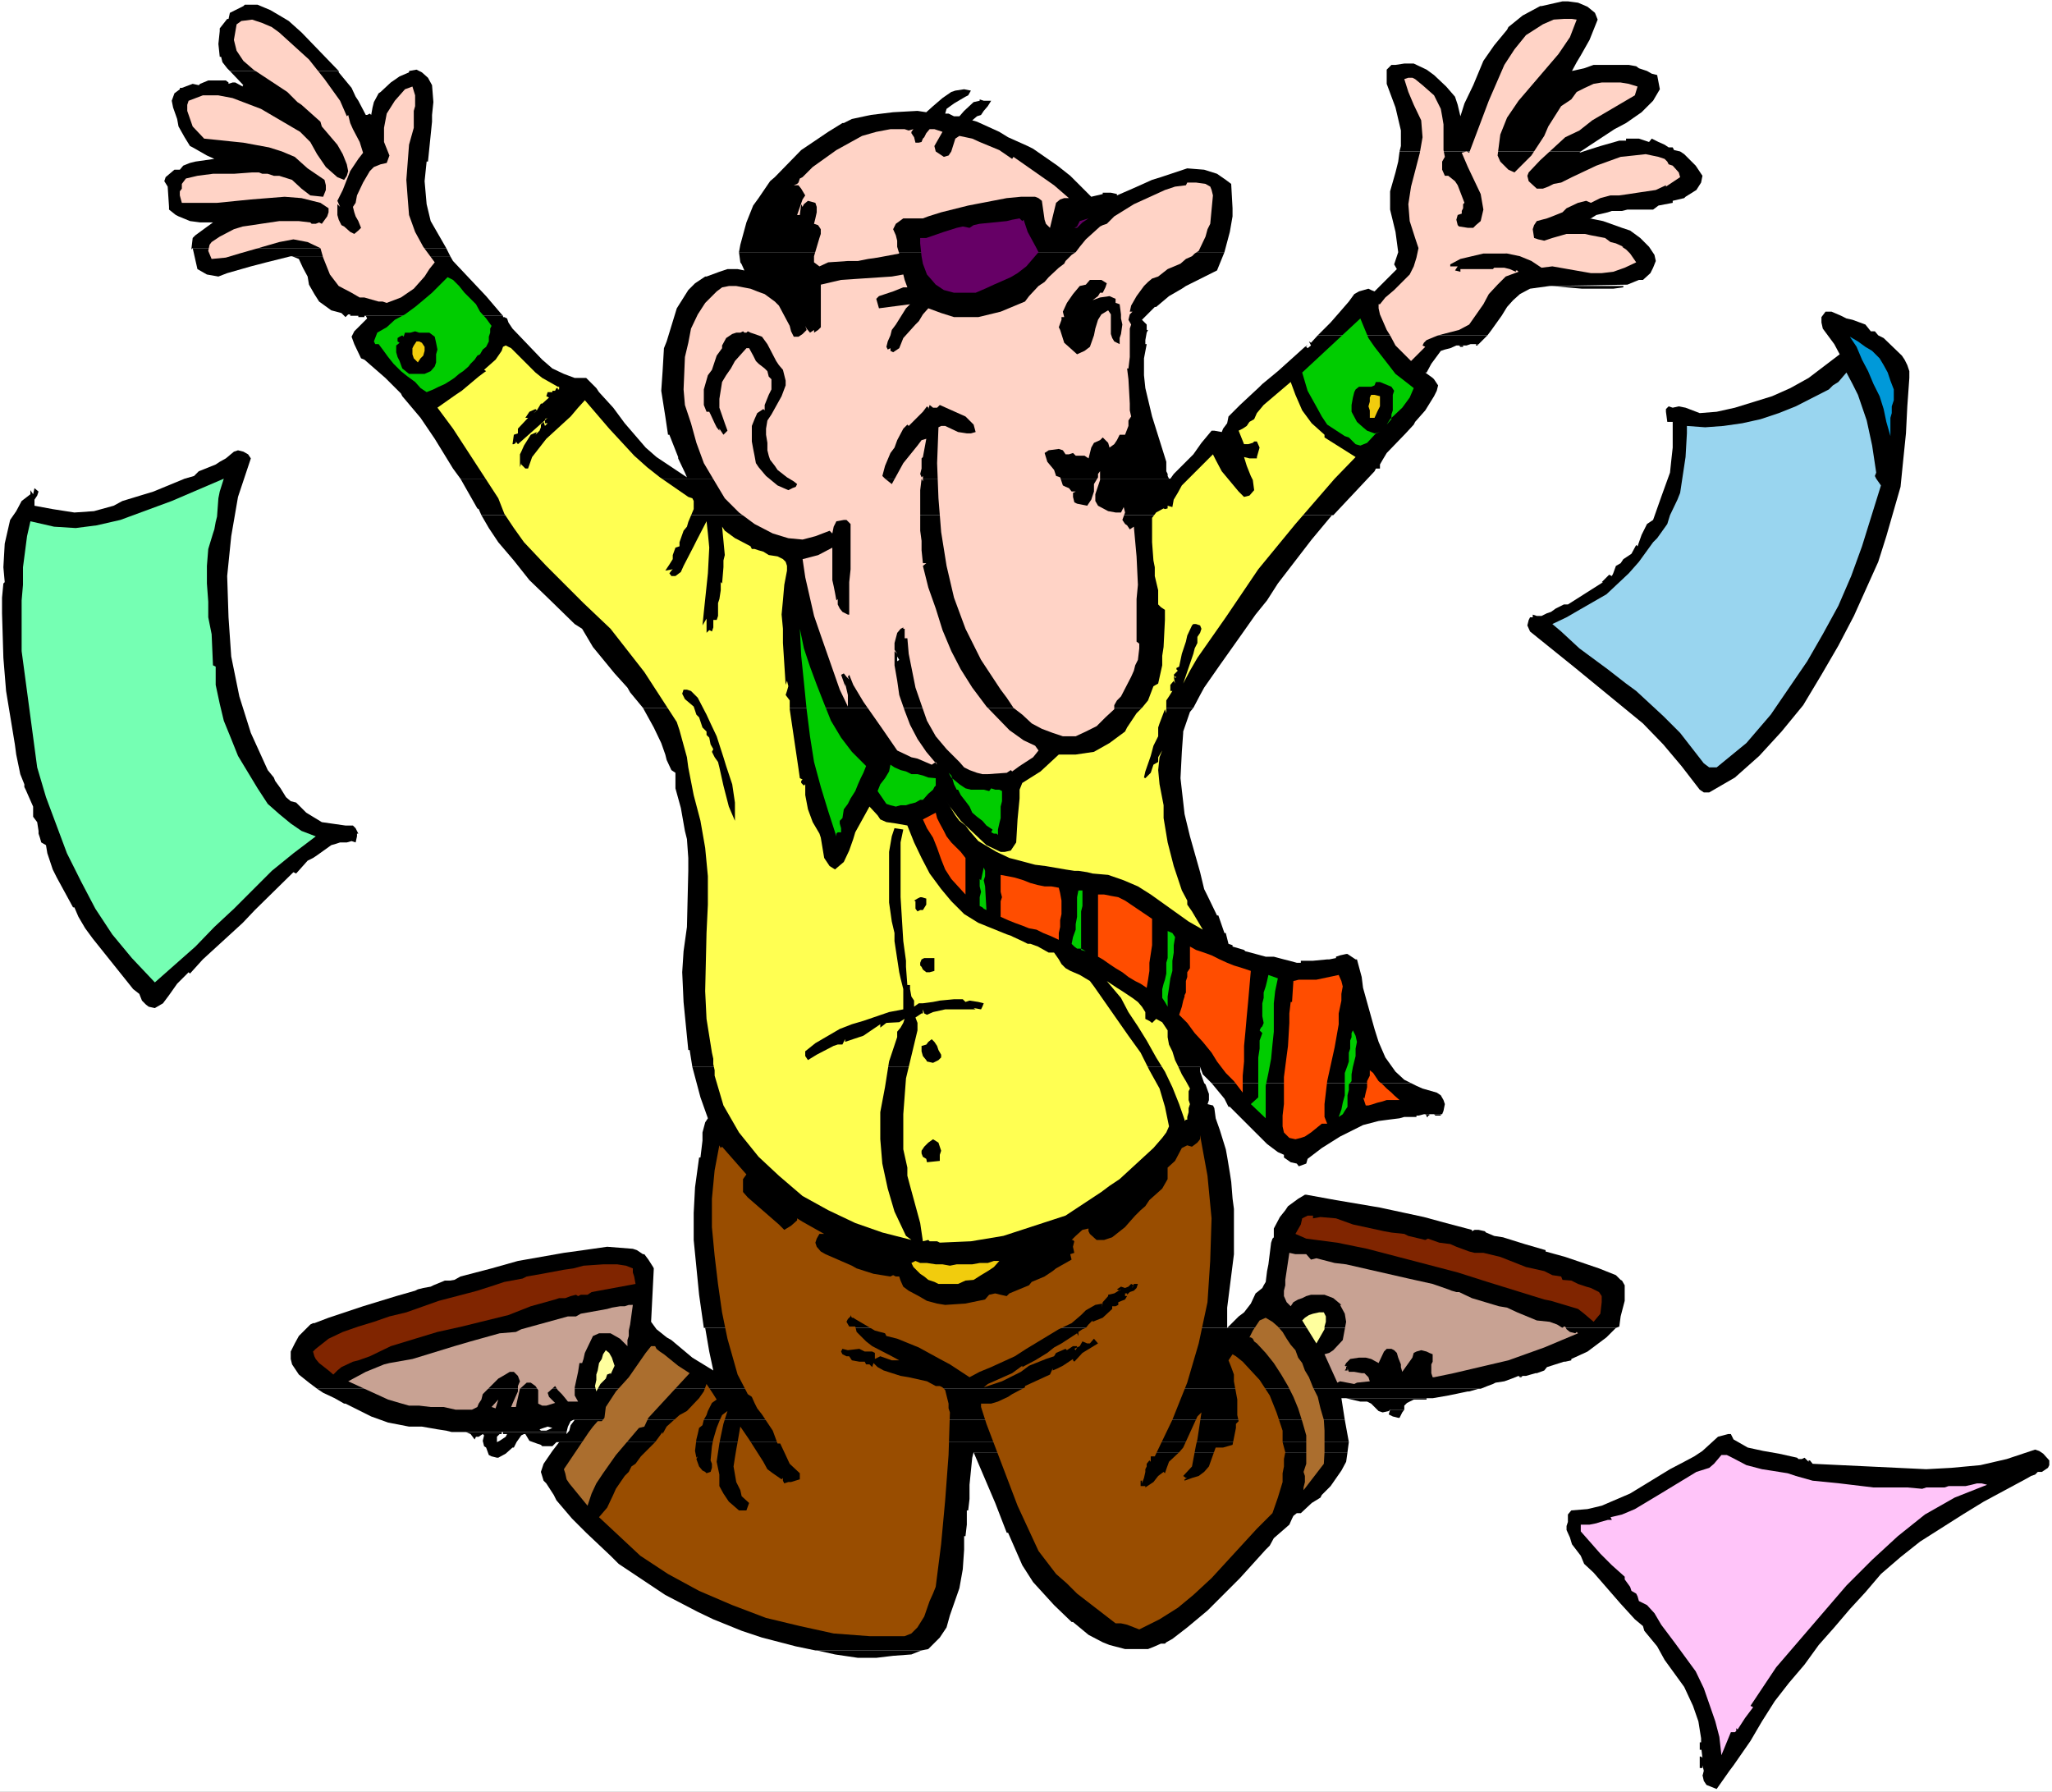 <?xml version="1.0" encoding="UTF-8" standalone="no"?>
<svg
   version="1.0"
   width="129.766mm"
   height="113.293mm"
   id="svg92"
   sodipodi:docname="Businessman - Happy 11.wmf"
   xmlns:inkscape="http://www.inkscape.org/namespaces/inkscape"
   xmlns:sodipodi="http://sodipodi.sourceforge.net/DTD/sodipodi-0.dtd"
   xmlns="http://www.w3.org/2000/svg"
   xmlns:svg="http://www.w3.org/2000/svg">
  <rect width="100%" height="100%" fill="#808080" stroke="none"/>
  <sodipodi:namedview
     id="namedview92"
     pagecolor="#ffffff"
     bordercolor="#000000"
     borderopacity="0.25"
     inkscape:showpageshadow="2"
     inkscape:pageopacity="0.0"
     inkscape:pagecheckerboard="0"
     inkscape:deskcolor="#d1d1d1"
     inkscape:document-units="mm" />
  <defs
     id="defs1">
    <pattern
       id="WMFhbasepattern"
       patternUnits="userSpaceOnUse"
       width="6"
       height="6"
       x="0"
       y="0" />
  </defs>
  <path
     style="fill:#ffffff;fill-opacity:1;fill-rule:evenodd;stroke:none"
     d="M 0,428.195 H 490.455 V 0 H 0 Z"
     id="path1" />
  <path
     style="fill:#000000;fill-opacity:1;fill-rule:evenodd;stroke:none"
     d="m 373.457,0.323 -5.01,1.131 h -0.323 l -4.202,2.262 -3.394,2.747 -0.323,0.646 -3.07,3.716 -2.586,3.716 -2.424,5.817 -2.101,4.363 -0.97,3.07 -0.646,-2.747 -0.646,-1.939 -2.101,-2.424 -2.909,-2.747 -1.778,-1.293 -3.07,-1.454 h -2.262 l -2.101,0.323 h -0.97 l -1.131,1.131 v 2.585 0.808 l 2.101,5.655 1.293,5.494 v 3.716 l -0.323,1.293 h 43.309 l 2.424,-1.616 5.656,-3.716 2.747,-1.454 3.717,-2.585 2.747,-2.747 1.616,-2.747 -0.646,-3.393 -1.293,-0.323 -1.131,-0.646 -1.939,-0.646 -0.646,-0.485 -1.778,-0.323 h -2.747 -1.939 -0.97 -2.747 l -2.262,0.808 -2.909,0.646 1.131,-2.101 0.97,-1.616 2.101,-3.716 0.97,-2.424 0.97,-2.424 -0.646,-1.616 -1.778,-1.454 -2.262,-0.969 -2.424,-0.323 z"
     id="path2" />
  <path
     style="fill:#000000;fill-opacity:1;fill-rule:evenodd;stroke:none"
     d="m 265.185,46.051 h -1.616 v 0.323 l -2.747,0.646 -5.01,-5.009 -3.07,-2.424 -5.818,-4.04 -1.293,-0.646 -4.686,-2.101 -2.101,-1.293 -5.333,-2.424 -1.131,-0.323 1.131,-0.969 0.97,-0.323 0.646,-0.969 0.97,-1.131 0.808,-1.293 h -1.778 l -0.97,-0.323 v 0.323 l -1.454,0.323 -2.262,2.101 -1.131,1.293 h -1.293 l -1.293,-0.646 h -0.808 l 0.323,-1.131 1.778,-1.293 2.747,-1.616 0.646,-0.323 0.646,-1.131 -1.616,-0.323 -2.101,0.323 -0.97,0.323 -2.101,1.454 -2.262,1.939 -1.616,1.454 -2.101,-0.323 -5.818,0.323 -5.333,0.646 -4.525,0.969 -1.939,0.969 h -0.323 l -3.394,2.101 -6.464,4.363 -6.302,6.463 -1.131,0.969 -2.747,4.04 -1.293,1.777 -1.616,4.04 -1.454,5.332 -0.323,1.777 h 116.029 l 1.293,-4.847 0.646,-3.716 v -1.939 l -0.323,-5.817 -1.293,-0.969 -2.101,-1.454 -3.07,-0.969 -4.04,-0.323 -6.302,2.101 -2.101,0.646 -4.686,2.101 -3.717,1.616 V 46.374 l -1.454,-0.323 z"
     id="path3" />
  <path
     style="fill:#000000;fill-opacity:1;fill-rule:evenodd;stroke:none"
     d="m 327.078,68.996 -2.262,0.646 -1.131,0.646 -1.293,1.777 -2.101,2.424 -2.262,2.585 -3.07,3.07 h 40.562 l 0.97,-1.293 2.424,-3.393 1.293,-2.101 1.454,-1.616 1.616,-1.454 2.424,-1.293 4.686,-0.646 18.584,-0.323 2.747,-1.131 h 0.97 l 1.778,-1.616 0.646,-1.293 0.646,-1.616 -0.323,-1.454 -1.293,-1.939 -2.101,-2.101 -2.424,-1.777 -1.939,-0.646 -4.525,-1.616 -3.232,-0.646 h 0.323 l 1.293,-0.808 2.747,-0.646 0.97,-0.323 h 2.424 l 1.293,-0.323 h 3.07 3.07 l 1.293,-0.969 3.394,-0.646 V 47.99 l 2.747,-0.646 0.323,-0.323 2.586,-1.616 1.131,-1.777 0.323,-1.616 -1.616,-2.424 -2.747,-2.747 -0.97,-0.646 -1.454,-0.323 -0.323,-0.646 h -0.97 l -0.97,-0.646 -1.454,-0.646 -1.616,-0.808 -0.646,0.808 -2.424,-0.808 h -3.07 v 0.485 h -1.616 l -4.525,1.293 -3.07,0.969 -1.939,0.646 0.323,-0.323 h -43.309 l -0.323,2.424 -0.646,2.585 -1.293,4.524 v 1.616 2.747 l 1.293,5.332 0.646,4.847 -0.97,2.908 0.646,1.131 -5.333,5.332 -0.808,-0.323 z"
     id="path4" />
  <path
     style="fill:#000000;fill-opacity:1;fill-rule:evenodd;stroke:none"
     d="m 173.881,64.31 -1.939,0.646 -3.07,1.131 h -0.323 l -2.424,1.616 -1.616,1.616 -2.747,4.363 -2.424,7.918 -0.646,1.616 -0.323,5.494 -0.323,4.686 0.97,6.14 0.646,4.363 h 0.323 l 2.101,5.332 v 0.323 l 1.616,3.393 0.485,1.131 -7.272,-4.847 -2.586,-2.262 -5.01,-5.817 -2.747,-3.716 -3.394,-3.716 -0.646,-0.969 -2.424,-2.424 h -2.747 l -2.586,-0.969 -2.747,-1.293 -2.424,-2.101 -7.11,-7.433 -0.97,-1.454 -0.323,-0.969 -0.646,-0.323 h -0.323 V 75.459 H 87.426 l 0.323,0.646 -3.07,3.07 -0.646,1.293 0.646,1.777 1.616,3.393 0.808,0.323 5.01,4.363 3.717,3.716 0.323,0.646 4.363,5.171 3.394,5.009 4.363,7.11 1.778,2.424 h 169.357 l -0.323,-0.646 v -0.485 l -0.323,-0.646 v -2.262 l -3.394,-10.826 -1.616,-6.786 -0.323,-3.07 V 85.639 l 0.646,-3.393 h -0.323 V 81.276 l 0.323,-1.777 0.323,-0.646 h -0.323 v -1.293 l -1.131,-1.131 3.07,-3.07 h 0.323 l 3.07,-2.585 3.07,-1.777 0.97,-0.646 7.434,-3.716 1.778,-4.363 H 176.629 l 0.323,2.424 0.323,0.485 0.646,1.454 -1.616,-0.323 z"
     id="path5" />
  <path
     style="fill:#000000;fill-opacity:1;fill-rule:evenodd;stroke:none"
     d="m 314.958,80.145 -1.616,1.777 -0.485,-0.323 0.485,0.969 -0.808,0.646 -0.323,-0.323 v -0.323 h 0.323 l -0.646,0.323 -6.464,5.817 -3.717,3.07 -0.646,0.646 -4.686,4.363 -0.323,0.323 -2.424,2.424 -0.323,1.616 -0.97,1.293 -0.323,0.808 -1.778,-0.323 h -0.646 l -2.424,2.908 -1.939,2.747 -4.686,4.686 -0.808,1.131 h -0.323 -169.357 l 4.04,7.11 0.323,0.162 0.646,1.454 h 203.616 l 9.858,-10.503 0.323,-0.646 h 0.97 v -0.97 l 0.646,-1.131 0.97,-1.616 4.525,-4.686 1.939,-2.101 0.323,-0.646 2.424,-2.747 2.101,-3.393 0.646,-1.293 0.323,-1.293 -0.97,-1.454 -0.323,-0.323 -1.778,-1.293 h 0.323 l 1.131,-2.101 2.262,-3.07 0.97,-0.323 1.293,-0.323 1.454,-0.646 H 350.51 l 0.97,-0.323 h 1.939 l 2.101,-2.101 z"
     id="path6" />
  <path
     style="fill:#000000;fill-opacity:1;fill-rule:evenodd;stroke:none"
     d="m 115.059,123.126 1.778,3.07 2.262,3.393 3.717,4.363 3.717,4.686 4.363,4.201 6.464,6.302 1.778,1.131 2.586,4.363 5.171,6.302 3.07,3.393 0.646,1.131 3.07,3.716 h 131.542 l 1.616,-3.07 0.97,-1.777 3.717,-5.332 5.494,-7.756 3.07,-4.363 2.747,-3.393 2.586,-4.04 8.08,-10.503 4.848,-5.817 z"
     id="path7" />
  <path
     style="fill:#000000;fill-opacity:1;fill-rule:evenodd;stroke:none"
     d="m 321.745,227.994 -1.454,0.323 -0.97,0.323 v 0.323 l -1.616,0.323 h -0.485 l -3.394,0.323 h -0.485 -2.424 v 0.485 h -0.97 l -1.778,-0.485 -1.293,-0.323 -2.424,-0.646 h -1.939 l -3.555,-0.97 -1.293,-0.323 -0.323,-0.323 -2.747,-0.808 v -0.323 l -0.97,-0.323 -0.646,-2.585 h -0.323 l -1.454,-4.201 h -0.323 l -2.262,-4.686 -0.808,-1.616 -0.97,-4.04 -2.424,-8.564 -1.293,-5.332 -0.97,-8.564 0.323,-6.302 0.323,-4.524 v -0.323 l 1.616,-4.686 0.808,-0.969 H 153.681 l 2.586,4.686 1.778,3.716 0.97,2.747 0.323,1.293 1.131,2.424 0.97,0.646 v 1.293 0.646 1.777 l 1.293,4.686 0.97,5.494 0.485,1.939 0.323,4.524 v 3.07 l -0.323,13.411 -0.808,5.817 -0.323,5.009 0.323,7.11 1.131,11.472 h 0.323 l 0.646,4.04 h 121.361 l 0.646,1.777 2.101,2.101 h 47.672 l -1.616,-0.808 -2.101,-1.939 -2.424,-3.393 -1.616,-3.716 -0.97,-3.07 -2.747,-9.857 -0.323,-2.585 -1.131,-4.201 h -0.323 l -1.939,-1.293 z"
     id="path8" />
  <path
     style="fill:#000000;fill-opacity:1;fill-rule:evenodd;stroke:none"
     d="m 165.478,254.978 1.939,7.271 1.778,5.009 -0.646,0.97 -0.646,2.424 v 1.939 l -0.485,4.04 h -0.323 l -0.97,7.11 -0.323,6.14 v 6.463 l 1.293,13.088 1.131,7.918 h 0.323 217.675 l 0.808,-0.323 0.323,-2.424 0.97,-3.716 v -0.646 -2.424 -0.646 l -0.646,-1.131 -0.323,-0.162 -1.131,-1.131 -4.04,-1.616 -8.08,-2.747 -4.686,-1.293 v -0.323 l -5.01,-1.454 -5.171,-1.616 -2.101,-0.323 -1.939,-0.808 -0.323,-0.323 -1.454,-0.323 h -0.646 -0.323 l -0.646,0.323 v -0.323 l -6.141,-1.616 -5.333,-1.454 -10.504,-2.262 -10.504,-1.777 -7.11,-1.293 h -0.323 l -1.616,0.97 -2.424,1.777 -0.646,0.97 -1.293,1.616 -1.454,2.747 v 2.101 l -0.323,0.323 -0.323,0.97 -0.646,5.171 -0.323,1.616 -0.323,2.585 -0.485,0.808 -0.323,0.646 -1.616,1.293 -1.131,2.424 -1.616,2.101 -1.293,0.97 -2.424,2.424 -0.323,0.323 v -4.847 l 1.616,-12.765 v -3.393 -7.433 l -0.323,-2.424 -0.323,-4.04 -0.323,-2.101 -0.323,-1.939 -0.323,-1.939 -0.323,-1.777 -1.454,-4.686 -0.97,-2.747 -0.323,-2.424 -0.323,-0.646 -1.293,-0.323 0.323,-0.97 v -1.454 l -0.808,-2.262 -0.323,-0.323 -0.97,-2.747 v -1.131 z"
     id="path9" />
  <path
     style="fill:#000000;fill-opacity:1;fill-rule:evenodd;stroke:none"
     d="m 168.549,317.349 0.97,5.655 0.97,4.524 -5.01,-3.07 -5.01,-4.201 -1.131,-0.646 -2.424,-1.939 -1.293,-1.777 0.646,-12.765 -0.162,-0.323 -1.131,-1.777 -0.97,-1.293 h -0.323 l -1.454,-0.97 -0.97,-0.323 -6.141,-0.485 -5.656,0.808 -4.686,0.646 -10.989,1.939 -6.302,1.777 -7.434,1.939 -1.454,0.808 -0.97,0.162 h -1.293 l -2.747,1.131 -0.646,0.323 -1.778,0.323 -1.293,0.323 -0.646,0.323 -4.525,1.293 -7.918,2.424 -8.242,2.747 -3.394,1.293 h -0.323 l -0.646,0.323 -2.747,2.747 -0.97,1.777 -0.646,1.293 -0.323,0.646 v 1.777 l 0.323,1.293 1.616,2.424 2.424,1.939 1.939,1.454 H 353.904 l 1.616,-0.646 1.293,-0.485 0.646,-0.323 2.101,-0.323 1.778,-0.646 1.616,-0.646 h 1.778 l 2.262,-0.646 h 0.323 l 1.778,-0.646 0.646,-0.808 4.04,-1.293 h 0.323 l 1.454,-0.323 v -0.323 l 3.878,-1.777 4.525,-3.393 2.262,-2.262 z"
     id="path10" />
  <path
     style="fill:#000000;fill-opacity:1;fill-rule:evenodd;stroke:none"
     d="m 133.643,344.656 -1.616,2.101 -2.101,3.07 -0.646,1.939 0.646,2.101 0.646,0.646 1.778,2.747 0.646,1.293 3.717,4.363 3.394,3.393 5.818,5.494 1.939,1.939 11.15,7.433 7.757,4.04 3.717,1.777 6.787,2.747 4.848,1.616 8.08,2.101 4.686,0.97 h 25.371 l 1.616,-0.323 2.747,-2.747 1.293,-1.939 0.323,-0.485 0.808,-2.909 2.262,-6.463 0.808,-4.524 0.323,-4.686 v -3.232 h 0.323 l 0.323,-2.747 v -3.393 h 0.323 l 0.323,-2.747 v -3.393 l 0.646,-6.463 0.323,-1.293 h 89.365 l 0.323,-2.424 z"
     id="path11" />
  <path
     style="fill:#000000;fill-opacity:1;fill-rule:evenodd;stroke:none"
     d="m 342.43,266.289 h 0.323 l 0.323,0.323 h 0.323 0.323 0.323 0.323 v -0.323 z"
     id="path12" />
  <path
     style="fill:#000000;fill-opacity:1;fill-rule:evenodd;stroke:none"
     d="m 58.499,1.131 -0.323,0.323 -3.232,1.616 -0.323,1.454 h -0.323 l -1.778,2.262 v 0.646 l -0.323,3.07 0.323,3.07 h 0.323 l 0.323,1.293 1.131,1.454 0.646,0.646 h 26.018 L 72.074,7.756 69.003,5.009 67.387,4.04 64.64,2.424 61.57,1.131 Z"
     id="path13" />
  <path
     style="fill:#000000;fill-opacity:1;fill-rule:evenodd;stroke:none"
     d="m 340.329,266.289 h 0.323 l 0.323,0.323 v 0.323 h 0.323 v -0.323 h 0.323 v -0.323 h 0.485 z"
     id="path14" />
  <path
     style="fill:#000000;fill-opacity:1;fill-rule:evenodd;stroke:none"
     d="m 51.874,19.228 h -0.646 -1.454 l -1.939,0.808 -0.323,0.323 -1.454,-0.323 -2.586,0.969 h -0.485 v 0.323 l -1.293,0.969 -0.646,1.777 0.323,1.616 0.97,2.747 0.323,1.777 1.454,2.585 1.293,2.101 0.646,0.323 3.394,1.939 1.778,0.808 -4.525,0.646 -1.293,0.323 -1.616,0.646 -0.808,0.969 h -1.293 l -2.101,1.777 -0.323,0.969 0.808,1.293 0.323,4.847 v 0.646 l 1.616,1.293 0.646,0.323 2.747,1.131 2.424,0.323 h 2.747 0.323 l -4.202,3.07 -0.646,0.646 -0.323,2.747 0.323,-0.323 h 60.6 l -3.717,-6.463 -0.97,-4.04 -0.485,-5.494 0.485,-4.686 h 0.323 l 0.97,-9.533 V 27.469 H 88.718 l -0.323,-0.323 -0.646,0.323 h 15.514 l 0.323,-3.07 -0.323,-4.04 -0.97,-1.777 -1.454,-1.293 -1.293,-0.646 -1.778,0.323 v 0.323 l -2.262,0.969 -2.101,1.454 -2.424,2.262 -0.485,0.323 -1.131,2.101 -0.323,1.293 -0.323,1.777 h -1.293 l -1.778,-3.393 -0.646,-0.969 -0.97,-2.101 -3.07,-3.716 v -0.323 h -26.018 l 3.232,3.393 h -0.162 v 0.323 l -1.778,-0.969 h -0.646 l -0.97,0.323 v -0.323 l -0.646,-0.485 h -1.454 -0.323 z"
     id="path15" />
  <path
     style="fill:#000000;fill-opacity:1;fill-rule:evenodd;stroke:none"
     d="m 69.488,61.24 h 0.323 l 1.616,0.646 0.97,2.101 1.131,2.101 0.323,1.939 1.293,2.262 1.131,1.777 2.909,2.101 2.424,0.646 0.323,0.323 0.646,0.646 0.646,-0.646 h 36.683 l -3.717,-4.363 -7.918,-8.402 -0.646,-1.131 z"
     id="path16" />
  <path
     style="fill:#000000;fill-opacity:1;fill-rule:evenodd;stroke:none"
     d="m 371.033,68.35 3.394,0.323 3.717,0.323 h 2.747 4.686 l 2.424,-0.323 v -0.323 h 0.97 z"
     id="path17" />
  <path
     style="fill:#000000;fill-opacity:1;fill-rule:evenodd;stroke:none"
     d="m 83.709,75.136 v 0.323 h 0.323 0.323 0.323 0.323 0.323 0.323 v 0.323 h 0.323 0.323 0.485 0.323 v -0.323 h 33.128 l -0.323,-0.323 z"
     id="path18" />
  <path
     style="fill:#000000;fill-opacity:1;fill-rule:evenodd;stroke:none"
     d="m 46.056,59.301 1.131,5.009 2.262,1.293 2.747,0.485 2.101,-0.808 5.656,-1.616 3.717,-0.969 5.818,-1.454 h 38.138 l -0.97,-1.939 z"
     id="path19" />
  <path
     style="fill:#000000;fill-opacity:1;fill-rule:evenodd;stroke:none"
     d="m 289.587,258.856 3.07,3.716 0.97,1.939 h 0.323 l 8.565,8.564 0.323,0.323 2.586,1.939 1.454,0.646 v 0.646 l 1.616,1.131 1.454,0.323 0.485,0.646 1.778,-0.646 0.323,-1.131 3.394,-2.585 4.363,-2.747 5.494,-2.747 3.717,-0.969 2.424,-0.323 2.586,-0.323 1.131,-0.323 h 2.909 v -0.323 h 0.485 l 1.293,-0.323 h 4.363 l 0.323,-0.808 0.323,-1.616 -0.323,-0.97 -0.646,-1.131 -0.97,-0.646 -3.394,-0.97 -1.454,-0.646 -1.293,-0.646 z"
     id="path20" />
  <path
     style="fill:#000000;fill-opacity:1;fill-rule:evenodd;stroke:none"
     d="m 351.803,82.246 h 0.323 0.323 0.323 v 0.323 h 0.323 l 0.323,-0.323 z"
     id="path21" />
  <path
     style="fill:#000000;fill-opacity:1;fill-rule:evenodd;stroke:none"
     d="m 321.745,334.154 1.293,0.323 2.101,0.485 h 1.616 l 0.646,0.323 0.323,0.162 1.778,1.777 0.97,0.323 1.454,-0.323 0.323,-0.323 h 3.394 v -0.97 l 0.646,-0.646 1.616,-0.808 h 3.07 v -0.323 h 1.454 z"
     id="path22" />
  <path
     style="fill:#000000;fill-opacity:1;fill-rule:evenodd;stroke:none"
     d="m 348.409,82.569 h 0.323 l 0.323,0.323 h 0.323 0.323 v -0.323 h 0.323 0.485 z"
     id="path23" />
  <path
     style="fill:#000000;fill-opacity:1;fill-rule:evenodd;stroke:none"
     d="m 75.79,331.891 1.454,0.97 2.747,1.293 2.262,1.293 h 0.323 l 6.141,3.07 4.04,1.454 5.01,0.97 h 3.07 l 3.717,0.646 2.101,0.323 1.293,0.323 h 0.97 26.502 l 0.323,-1.293 h -4.848 l 1.131,0.323 -1.454,0.646 h -1.293 l -0.323,-0.323 0.97,-0.323 0.97,-0.323 h 4.848 l 0.646,-1.293 0.646,-0.323 h 184.385 l -0.808,-5.171 h 0.808 21.008 l 3.717,-0.646 4.686,-0.97 h 0.323 l 2.262,-0.646 z"
     id="path24" />
  <path
     style="fill:#000000;fill-opacity:1;fill-rule:evenodd;stroke:none"
     d="m 362.953,328.821 0.323,0.323 h 0.323 l 0.323,-0.323 z"
     id="path25" />
  <path
     style="fill:#000000;fill-opacity:1;fill-rule:evenodd;stroke:none"
     d="m 332.249,336.9 -0.323,1.131 0.97,0.485 1.293,0.323 h 0.323 l 0.646,-1.293 0.485,-0.646 z"
     id="path26" />
  <path
     style="fill:#000000;fill-opacity:1;fill-rule:evenodd;stroke:none"
     d="m 137.36,339.324 -0.97,1.293 -0.323,1.293 -0.646,0.808 h -9.858 l 0.97,1.616 1.778,0.646 0.97,0.323 0.323,0.323 h 2.424 l 0.97,-0.97 h 189.395 l -0.97,-5.332 z"
     id="path27" />
  <path
     style="fill:#000000;fill-opacity:1;fill-rule:evenodd;stroke:none"
     d="m 111.342,342.233 1.131,0.485 0.97,1.293 0.323,-0.646 h 0.646 l 0.97,-0.646 h 4.525 v -0.485 h 15.514 z"
     id="path28" />
  <path
     style="fill:#000000;fill-opacity:1;fill-rule:evenodd;stroke:none"
     d="m 128.957,341.586 h 0.323 0.323 z"
     id="path29" />
  <path
     style="fill:#000000;fill-opacity:1;fill-rule:evenodd;stroke:none"
     d="m 120.23,342.233 v 0.485 h 0.97 l -0.323,0.646 -0.97,0.646 -0.485,0.323 -0.646,0.323 v -1.293 l 0.646,-0.646 h -4.04 l 0.323,0.323 -0.323,1.293 0.323,1.293 0.485,0.323 0.646,1.777 0.646,0.323 1.293,0.323 h 0.323 l 1.778,-0.97 1.616,-1.454 h 0.323 l 0.646,-1.293 1.131,-1.616 0.646,-0.323 h 10.181 v -0.485 z"
     id="path30" />
  <path
     style="fill:#000000;fill-opacity:1;fill-rule:evenodd;stroke:none"
     d="m 122.493,345.949 h 0.323 z"
     id="path31" />
  <path
     style="fill:#000000;fill-opacity:1;fill-rule:evenodd;stroke:none"
     d="m 195.213,394.424 4.363,0.969 5.494,0.808 h 4.363 l 4.04,-0.485 4.363,-0.323 2.424,-0.969 z"
     id="path32" />
  <path
     style="fill:#000000;fill-opacity:1;fill-rule:evenodd;stroke:none"
     d="m 232.704,347.08 5.171,12.119 2.747,7.11 h 0.323 l 3.394,7.756 2.586,4.04 5.01,5.494 4.202,4.04 h 0.323 l 3.717,3.07 3.394,1.777 1.616,0.646 3.717,0.97 h 5.494 l 1.616,-0.646 1.454,-0.646 h 0.97 l 0.323,-0.323 1.454,-0.808 3.555,-2.747 4.848,-4.04 7.757,-7.756 6.141,-6.786 0.97,-0.969 0.97,-1.777 3.717,-3.232 0.646,-1.454 0.323,-0.646 0.808,-0.646 h 0.97 l 2.586,-2.424 2.101,-1.293 0.323,-0.646 2.101,-2.101 2.586,-3.716 1.131,-2.101 0.323,-2.262 z"
     id="path33" />
  <path
     style="fill:#ffd3c6;fill-opacity:1;fill-rule:evenodd;stroke:none"
     d="m 376.851,4.686 -1.616,4.201 -2.747,4.04 -9.534,11.149 -2.747,4.04 -1.616,4.04 -0.646,5.009 0.646,1.454 1.939,1.939 1.454,0.646 1.939,-1.939 2.101,-2.101 3.07,-4.686 0.97,-2.262 3.07,-4.847 2.424,-1.616 1.293,-1.777 1.939,-0.969 2.101,-0.969 1.939,-0.323 h 2.424 2.101 l 1.939,0.323 2.101,0.646 -0.646,2.101 -10.181,5.979 -3.07,2.424 -3.394,1.616 -5.979,5.494 -2.747,2.908 -0.323,0.808 0.323,1.293 1.939,1.777 h 1.454 l 1.293,-0.485 1.293,-0.646 1.778,-0.323 2.586,-1.293 5.818,-2.747 5.818,-2.101 3.07,-0.323 2.909,-0.323 3.07,0.646 1.454,0.485 0.646,0.646 0.323,0.646 0.97,0.323 1.454,1.616 0.323,1.131 -3.394,2.262 v -0.323 l -2.424,1.131 -4.363,0.646 -2.101,0.323 -2.262,0.323 h -2.101 l -2.424,0.646 -2.262,1.131 -1.131,-0.485 -1.939,0.485 -2.747,1.293 -0.97,0.969 -2.424,0.969 -1.293,0.485 -2.424,0.646 -0.646,0.969 -0.323,0.969 0.323,2.101 0.97,0.323 1.454,0.323 0.97,-0.323 0.97,-0.323 1.131,-0.323 2.262,-0.646 h 1.293 1.454 1.616 l 1.454,0.323 3.394,0.646 1.293,0.969 1.293,0.323 1.778,0.808 h -0.323 l 0.97,0.646 0.97,0.969 1.454,2.101 -2.747,1.293 -2.747,0.969 -2.747,0.323 h -2.586 l -9.211,-1.616 -2.586,0.323 -2.424,-1.616 -2.747,-1.131 -3.07,-0.646 H 354.55 l -5.494,1.293 -2.424,1.293 v 0.485 h 1.778 l -0.646,0.969 1.293,0.323 v -0.646 h 7.757 l 0.323,-0.323 h 2.424 l 1.293,0.323 1.454,0.646 v -0.323 h 0.323 l 0.323,0.323 -3.07,1.131 -1.939,1.939 -2.101,2.262 -1.293,2.424 -3.394,4.847 -2.424,1.293 -5.01,1.293 -2.747,1.131 -0.646,0.646 -0.323,0.646 0.646,0.323 -3.394,3.393 -3.07,-3.07 -0.646,-0.646 -1.293,-2.424 -0.808,-1.293 -1.616,-3.716 -0.323,-1.454 v -0.969 h 0.323 l 1.293,-1.616 2.101,-1.777 3.717,-3.716 0.97,-1.939 0.646,-2.101 0.485,-2.262 -0.808,-2.424 -1.293,-4.04 -0.323,-4.04 0.646,-4.201 0.97,-3.716 1.131,-4.363 0.646,-3.716 -0.323,-4.04 -1.778,-3.716 -1.293,-3.07 -0.97,-3.07 0.97,-0.323 h 0.97 l 0.646,0.323 1.778,1.454 2.747,2.424 0.646,1.293 0.97,1.939 0.323,1.777 0.323,1.939 v 6.14 l 0.323,1.616 -0.646,1.131 v 1.939 l 0.646,1.454 h 0.808 l 0.808,0.646 0.808,0.646 0.646,0.969 1.616,4.201 -0.323,0.323 v 0.969 l -0.323,0.646 v 0.646 l -0.97,0.323 -0.323,1.131 0.323,1.293 0.323,0.323 2.101,0.323 h 1.293 l 0.646,-0.646 1.131,-0.969 0.646,-2.747 -0.646,-3.716 -3.07,-6.463 -1.454,-3.393 1.131,-0.323 0.646,0.323 4.686,-12.442 3.717,-8.564 2.424,-3.716 2.747,-3.393 4.04,-2.585 2.586,-1.131 2.424,-0.162 h 1.939 z"
     id="path34" />
  <path
     style="fill:#ffd3c6;fill-opacity:1;fill-rule:evenodd;stroke:none"
     d="m 73.851,14.219 3.717,4.686 3.717,5.171 1.616,3.716 0.323,-0.323 0.485,1.939 0.646,1.454 1.616,3.07 0.808,2.585 -1.131,1.454 -1.939,2.908 -1.778,4.524 -1.293,2.585 0.646,1.454 -0.646,-0.646 v 2.585 l 0.323,1.131 0.646,1.293 0.646,0.323 1.454,1.293 0.97,0.485 0.97,-0.808 0.646,-0.646 -0.646,-1.616 -0.646,-1.131 -0.323,-0.969 -0.323,-1.293 0.646,-0.969 0.323,-1.777 1.454,-3.07 1.616,-2.747 0.97,-0.969 1.616,-0.646 1.454,-0.323 0.646,-1.777 -0.646,-1.616 -0.646,-1.616 V 32.478 30.539 l 0.646,-3.393 1.939,-3.07 2.424,-2.747 1.778,-0.646 0.646,2.101 v 1.293 1.293 l -0.323,1.131 v 1.293 0.969 1.777 l -1.131,4.04 -0.646,8.402 0.323,4.363 0.323,4.04 1.454,4.04 1.939,3.555 2.747,3.716 -1.293,1.616 -1.131,1.777 -2.586,2.908 -3.07,2.101 -3.394,1.293 -0.97,-0.323 h -0.97 l -3.394,-0.969 h -1.131 l -1.939,-1.131 -3.07,-1.616 -2.101,-2.747 -1.616,-4.04 -0.646,-2.262 -3.07,-1.454 -3.394,-0.646 -3.394,0.646 -6.141,1.777 -3.394,0.969 -3.232,0.969 -3.394,0.323 -0.808,-1.939 0.323,-1.454 0.485,-0.646 1.939,-1.293 3.394,-1.777 2.101,-0.646 2.262,-0.323 2.101,-0.323 4.363,-0.646 h 4.686 l 2.747,0.323 0.323,0.323 h 0.97 l 0.808,-0.323 0.646,0.323 1.293,-1.777 0.323,-0.969 v -0.969 l -1.939,-1.293 -4.525,-1.131 -4.04,-0.323 -4.04,0.323 -4.04,0.323 -8.08,0.808 h -8.403 l -0.485,-1.777 v -0.969 l 0.485,-0.646 v -1.131 l 0.97,-1.293 2.747,-0.646 3.717,-0.485 h 5.01 l 4.363,-0.323 h 0.323 0.646 0.646 l 0.808,0.323 h 1.293 l 1.454,0.485 h 1.293 l 3.07,0.969 2.262,2.101 2.101,1.616 3.07,0.323 0.646,-1.616 v -1.131 l -0.323,-1.293 -4.04,-2.747 -3.07,-2.747 -3.07,-1.293 -3.07,-0.969 -6.141,-1.131 -9.373,-0.969 -2.747,-2.908 -1.293,-3.716 v -1.454 l 0.323,-0.969 3.394,-1.293 h 3.717 l 3.394,0.646 6.787,2.585 9.373,5.494 2.424,2.424 1.616,2.908 2.101,3.07 2.747,2.424 1.616,0.646 0.646,-0.969 0.323,-1.131 -0.323,-1.616 -0.97,-2.424 -1.293,-2.262 -3.717,-4.363 -0.323,-1.131 -4.525,-4.04 -0.97,-0.646 -2.424,-2.424 -8.08,-5.332 -2.424,-2.101 -1.616,-2.424 -0.646,-2.585 0.646,-3.716 1.131,-0.808 2.586,-0.323 2.424,0.808 2.262,0.969 1.778,1.293 z"
     id="path35" />
  <path
     style="fill:#ffd3c6;fill-opacity:1;fill-rule:evenodd;stroke:none"
     d="m 218.321,30.862 -0.485,0.646 v 0.323 l 0.646,0.969 0.323,1.293 h 0.808 l 0.646,-0.162 0.323,-0.808 0.323,-0.323 0.485,-0.969 0.808,-0.969 h 1.131 l 1.939,0.646 -1.939,3.393 0.323,1.293 0.97,0.646 0.97,0.646 1.131,-0.323 0.646,-0.969 0.97,-3.07 0.97,-0.646 3.07,0.646 1.778,0.808 4.686,1.939 3.07,2.101 0.323,-0.485 6.464,4.524 3.232,2.262 3.555,3.07 h -1.131 l -0.97,0.323 -0.97,0.808 -1.454,5.979 -0.97,-0.969 -0.323,-0.969 -0.646,-4.524 -0.808,-0.646 -0.808,-0.323 h -3.394 l -3.394,0.323 -9.211,1.777 -6.464,1.616 -3.07,0.969 -1.293,0.485 h -2.747 -1.939 l -1.778,1.293 -0.646,1.293 0.646,1.454 0.323,1.293 v 1.454 l 0.485,1.616 -5.171,0.969 -2.262,0.323 -2.424,0.485 h -2.424 l -4.686,0.323 -2.101,0.969 -1.293,-0.969 v -1.454 l 1.293,-4.363 0.323,-0.969 v -1.131 l -0.646,-0.969 -0.97,-0.323 0.323,-1.293 0.323,-1.454 v -1.293 l -0.323,-0.969 -1.778,-0.485 -0.97,0.808 -0.323,0.646 -0.323,-0.646 -0.323,2.585 h -0.646 l 1.293,-3.716 0.646,-0.969 -0.97,-1.616 -0.646,-0.808 h -1.131 l 0.808,-0.323 0.323,-0.323 0.323,-0.969 0.646,-0.323 2.424,-2.424 5.656,-4.04 6.141,-3.393 3.394,-0.969 3.394,-0.646 h 3.394 l 0.97,0.323 z"
     id="path36" />
  <path
     style="fill:#ffd3c6;fill-opacity:1;fill-rule:evenodd;stroke:none"
     d="m 289.91,46.697 -0.646,6.786 -0.646,1.293 -0.485,1.777 -1.616,3.393 -0.97,0.646 -0.646,0.646 -1.454,0.646 -1.293,1.131 -3.07,1.293 -2.262,1.777 -1.454,0.485 -0.97,0.808 -0.97,0.969 -1.778,2.424 -1.293,2.262 -0.323,1.454 h 0.646 l -0.646,0.646 -0.323,1.293 0.646,1.131 -0.323,0.969 v 1.293 1.454 1.293 1.293 1.454 l -0.323,2.747 h -0.323 l 0.323,2.585 0.323,5.817 v 1.616 l 0.323,1.454 -0.646,0.97 v 1.293 l -0.808,2.101 h -0.97 -0.323 l -0.323,0.646 -0.323,0.646 -0.646,0.97 -1.131,0.808 -0.323,-1.131 -0.646,-0.646 -0.646,-0.646 -0.646,0.646 -1.454,0.646 -0.646,1.131 -0.646,2.585 -0.97,-0.646 h -1.131 -0.97 l -0.646,-0.646 -0.97,0.323 h -0.808 l -0.646,-0.969 -0.97,-0.323 -2.424,0.323 -0.97,0.646 0.646,2.101 1.616,1.939 0.485,1.454 0.97,0.323 0.646,1.939 0.646,0.323 0.808,0.323 0.646,0.808 h 0.97 l -0.646,0.323 v 0.97 l 0.323,1.293 0.646,0.323 2.424,0.485 0.97,-1.454 0.323,-0.969 0.323,-0.97 v -1.777 l 0.97,-1.616 v -0.808 l 0.485,-0.646 v 1.131 0.97 l -1.131,3.393 v 1.616 l 0.646,1.131 2.424,1.293 1.778,0.323 h 1.293 l 0.646,-1.293 0.323,1.293 -0.646,1.777 0.646,0.97 0.485,0.323 0.646,0.969 0.97,-0.646 0.646,7.11 0.323,6.786 -0.323,3.393 v 10.18 l 0.646,0.485 v 1.131 l -0.323,2.747 -0.646,1.293 -0.323,1.293 -0.646,1.454 -2.424,4.686 -0.97,0.969 -0.646,1.131 v 0.97 l -2.101,1.939 -2.101,2.101 -2.586,1.293 -2.424,1.131 h -3.07 l -2.424,-0.808 -2.586,-0.97 -2.424,-1.293 -2.262,-2.101 -2.101,-1.616 -1.616,-2.424 -1.454,-1.939 -4.686,-7.11 -3.717,-7.433 -2.747,-7.433 -1.778,-7.594 -1.293,-8.079 -0.646,-8.079 -0.323,-8.402 0.323,-8.564 0.646,-0.323 h 0.97 l 3.07,1.454 2.101,0.323 h 0.97 l 1.131,-0.323 -0.485,-1.777 -0.97,-0.969 -0.97,-0.97 -6.141,-2.747 -0.646,0.646 h -0.97 l -0.808,-0.646 -0.323,0.969 v -0.323 l -0.323,-0.323 -0.97,1.293 -3.394,3.393 -0.323,-0.323 -0.97,0.97 -1.454,2.747 -0.646,1.777 -0.97,1.293 -1.293,3.07 -0.646,2.424 0.646,0.646 1.616,1.293 2.747,-5.009 3.394,-4.201 0.97,-1.293 1.131,-0.323 -0.808,4.363 -0.323,0.323 v 2.424 l -0.323,1.293 0.323,0.808 0.323,-0.323 v 1.293 l -0.323,-0.646 -0.323,2.747 v 4.524 2.585 2.585 l 0.323,2.424 v 2.262 l 0.323,3.07 h 0.808 l -0.808,0.646 1.293,5.171 1.778,5.009 1.616,5.171 2.101,5.009 2.262,4.363 2.747,4.363 3.394,4.524 5.494,5.655 3.394,2.424 2.747,1.293 0.808,1.131 -1.293,1.616 -3.232,2.101 -1.778,1.293 -0.323,-0.323 -0.97,0.646 -4.525,0.323 h -1.293 l -1.293,-0.323 -1.778,-0.646 -1.293,-0.646 -1.131,-1.293 -3.07,-3.07 -2.586,-3.07 -2.101,-3.716 -1.293,-3.716 -1.454,-4.201 -1.616,-8.079 -0.323,-3.716 h -0.646 v -0.97 -0.646 -0.646 h -0.323 v -0.323 l -0.646,0.323 -0.808,0.97 -0.646,2.424 v 1.616 l 0.646,0.97 -0.646,-0.646 v 3.393 l 0.646,3.716 0.485,3.393 1.293,3.716 1.293,3.393 1.778,3.393 2.101,3.07 2.586,3.07 -0.323,-0.646 -0.97,0.646 -3.394,-1.454 -1.454,-0.323 -3.394,-1.616 -3.555,-5.171 -4.525,-6.463 -2.424,-4.04 -0.97,-2.424 -0.323,0.485 0.323,0.646 -0.646,-0.646 -0.646,-0.808 -0.646,0.323 0.97,2.747 v -0.646 l 0.646,2.747 v 2.747 l -1.939,-4.04 -4.525,-12.927 -1.616,-4.686 -2.101,-9.21 -0.646,-4.363 3.717,-0.969 3.394,-1.777 v 7.756 l 0.323,1.454 0.323,1.616 0.323,1.777 0.323,-0.323 v 1.293 l 0.485,0.97 0.646,0.808 1.293,0.646 h 0.323 v -7.756 l 0.323,-3.07 v -8.241 -2.585 l -0.97,-0.97 h -0.646 l -1.778,0.323 -0.646,1.293 -0.323,1.616 -0.646,-0.646 -3.394,1.293 -3.07,0.808 -3.394,-0.323 -3.717,-1.131 -4.363,-2.262 -3.717,-2.747 -3.394,-3.393 -2.424,-4.04 -2.586,-4.363 -1.778,-4.847 -1.293,-4.686 -1.454,-4.363 -0.323,-3.716 0.323,-7.756 0.808,-3.393 0.646,-3.393 1.616,-3.393 1.778,-2.747 2.747,-2.747 1.293,-0.969 1.616,-0.323 h 1.778 l 3.394,0.646 1.616,0.646 1.778,0.646 2.424,1.777 0.97,0.969 1.293,2.424 1.293,2.424 0.323,1.293 0.646,1.293 h 1.131 l 0.97,-0.646 0.97,-0.969 -0.323,-0.969 0.323,0.646 0.808,0.969 0.97,-0.646 v 0.646 l 0.97,-0.646 0.646,-0.646 V 68.026 l 4.848,-1.131 12.12,-0.808 2.747,-0.485 0.323,1.293 0.646,1.777 h -0.97 l -2.424,0.969 -0.97,0.323 -2.424,0.808 -0.646,0.646 0.646,2.262 7.434,-0.969 -0.97,0.969 -2.424,3.878 -0.97,1.293 -0.323,1.293 -0.646,1.454 -0.323,1.293 0.323,0.646 0.646,-0.323 v -0.323 0.646 0.323 l 0.646,0.323 1.454,-0.969 0.97,-2.424 2.909,-3.232 0.808,-0.808 0.97,-1.616 1.293,-1.454 3.07,1.131 3.07,0.969 h 2.747 3.07 l 5.333,-1.293 5.818,-2.424 0.97,-1.293 2.262,-2.424 1.454,-0.969 0.97,-1.131 2.424,-2.262 1.293,-0.969 0.323,-0.646 1.454,-1.454 0.97,-0.646 0.97,-1.293 1.454,-1.777 3.394,-3.07 0.646,-0.323 0.97,-0.323 1.778,-1.777 4.686,-2.908 7.434,-3.393 2.424,-0.808 2.586,-0.323 0.323,-0.646 h 1.131 0.97 l 2.262,0.323 1.131,0.646 0.323,0.808 z"
     id="path37" />
  <path
     style="fill:#660066;fill-opacity:1;fill-rule:evenodd;stroke:none"
     d="m 257.429,54.453 h -0.646 l 0.646,-0.323 0.323,-0.646 0.323,-0.646 2.101,-0.646 -1.454,0.969 z"
     id="path38" />
  <path
     style="fill:#660066;fill-opacity:1;fill-rule:evenodd;stroke:none"
     d="m 244.339,52.838 0.323,-0.323 0.323,0.969 0.646,1.939 2.101,3.878 0.485,0.969 -2.909,3.393 -2.101,1.616 -1.616,0.969 -4.04,1.777 -2.101,0.969 -2.262,0.969 h -5.171 l -2.424,-0.646 -1.939,-1.293 -0.97,-1.131 -1.131,-1.293 -0.97,-2.585 -0.323,-1.777 -0.323,-3.07 v -1.293 h 1.454 l 4.202,-1.454 3.07,-0.969 1.454,-0.323 1.616,0.323 0.97,-0.646 1.454,-0.323 6.464,-0.646 1.293,-0.323 1.778,-0.323 z"
     id="path39" />
  <path
     style="fill:#00cc00;fill-opacity:1;fill-rule:evenodd;stroke:none"
     d="m 117.483,77.883 -0.323,0.646 v 0.969 l -0.323,0.969 v 1.131 l -0.323,0.646 -0.323,0.646 -0.808,0.646 -0.646,1.131 -0.646,0.323 -0.646,0.969 -0.97,0.969 -0.485,0.646 -1.293,1.131 -0.97,0.646 -1.131,0.969 -0.97,0.646 -1.293,0.808 -1.454,0.646 -1.293,0.646 -1.616,0.646 -1.454,-0.969 -1.293,-1.454 -1.778,-1.293 -1.616,-1.293 -1.778,-1.777 -1.293,-1.616 -1.293,-1.777 -0.97,-1.293 h -0.808 l -0.323,-0.646 0.808,-2.101 2.262,-1.293 1.939,-1.777 2.424,-1.293 2.424,-1.777 1.939,-1.616 2.101,-1.777 1.939,-1.939 1.778,-1.777 1.293,0.646 1.454,1.454 1.293,1.616 1.454,1.454 1.293,1.293 0.97,1.777 1.454,1.616 z"
     id="path40" />
  <path
     style="fill:#000000;fill-opacity:1;fill-rule:evenodd;stroke:none"
     d="m 264.539,67.703 -0.323,0.969 -0.323,0.646 -0.323,0.646 h -0.646 l -0.485,0.808 -1.293,0.969 1.778,-0.646 2.262,-0.323 1.454,0.646 v 0.969 l 0.97,0.323 0.323,2.424 v 0.969 l 0.323,1.454 -0.323,2.262 -0.323,0.969 v 1.454 l -1.293,-0.646 -0.485,-0.808 -0.323,-0.969 v -0.969 -2.747 -0.969 l -0.646,-0.969 -1.616,0.969 -0.808,1.293 -0.646,2.101 -0.323,1.616 -0.97,2.747 -1.293,0.969 -1.778,0.808 -1.616,-1.454 -1.454,-1.293 -0.97,-3.07 -0.323,-0.646 0.646,-1.777 V 75.782 h 0.646 l -0.323,-1.293 0.97,-2.101 1.454,-2.101 1.616,-1.939 1.454,-0.323 0.97,-1.131 h 1.293 1.454 z"
     id="path41" />
  <path
     style="fill:#ff8b66;fill-opacity:1;fill-rule:evenodd;stroke:none"
     d="m 258.721,74.167 -0.646,2.262 z"
     id="path42" />
  <path
     style="fill:#000000;fill-opacity:1;fill-rule:evenodd;stroke:none"
     d="m 441.329,76.106 1.454,0.323 3.07,1.131 1.293,1.616 h 0.97 l 0.808,0.969 1.293,0.646 4.363,4.201 0.646,0.969 0.646,1.293 0.485,1.454 v 1.616 l -0.485,6.786 -0.323,6.463 -0.646,6.302 -0.646,6.463 -3.394,11.796 -1.939,6.14 -5.818,12.927 -3.717,7.11 -4.04,6.948 -4.363,7.271 -5.171,6.302 -5.333,5.817 -5.818,5.171 -6.141,3.555 h -1.293 l -0.97,-0.646 -4.363,-5.655 -4.363,-5.171 -4.848,-5.009 -16.16,-13.25 -10.827,-8.725 -0.646,-1.454 0.323,-1.293 0.323,-0.646 h 0.646 v -0.646 l 0.97,0.323 h 1.131 l 1.293,-0.646 0.97,-0.323 1.131,-0.808 1.939,-0.97 h 0.97 l 8.403,-5.332 h -0.323 l 0.808,-0.808 0.97,-0.97 0.646,0.323 0.323,-0.646 0.646,-1.777 1.131,-0.646 0.646,-0.97 0.97,-0.646 0.97,-0.646 1.131,-2.101 0.323,0.323 0.97,-2.747 1.293,-2.585 1.454,-0.97 0.97,-2.747 0.97,-2.747 2.101,-5.817 0.323,-3.07 0.323,-2.909 v -3.07 -3.07 h -1.293 l -0.323,-2.424 v -0.646 l 0.646,-0.646 0.97,0.323 1.454,-0.323 1.616,0.323 3.394,1.293 4.04,-0.323 4.363,-0.969 8.888,-2.747 4.363,-1.939 4.363,-2.424 7.434,-5.655 -1.293,-2.424 -2.747,-3.716 -0.323,-1.454 V 75.782 l 0.97,-1.293 h 1.454 l 2.262,0.969 z"
     id="path43" />
  <path
     style="fill:#00cc00;fill-opacity:1;fill-rule:evenodd;stroke:none"
     d="m 337.905,92.749 -0.97,2.262 -1.778,2.424 -2.909,2.747 -0.808,1.293 1.131,-1.293 v -1.131 l 0.323,-0.969 v -3.716 l 0.323,-0.969 -0.646,-0.969 -2.747,-1.131 h -0.97 l -0.323,0.808 -0.808,0.323 h -2.262 -0.646 l -0.808,0.646 -0.323,0.646 -0.323,1.293 -0.323,1.777 v 1.616 l 1.293,2.424 1.454,1.293 0.97,0.808 1.778,0.646 1.293,-0.323 -0.97,0.323 -2.101,2.262 -1.616,0.646 -1.131,-0.323 -0.97,-0.97 -0.646,-0.646 -0.97,-0.323 -4.202,-2.747 -1.293,-1.939 -0.97,-1.777 -2.424,-4.363 -1.293,-4.363 13.898,-12.927 1.939,4.686 1.454,2.101 3.394,4.363 1.616,2.101 2.101,1.616 z"
     id="path44" />
  <path
     style="fill:#ff8b66;fill-opacity:1;fill-rule:evenodd;stroke:none"
     d="m 257.752,77.56 -0.323,1.939 z"
     id="path45" />
  <path
     style="fill:#000000;fill-opacity:1;fill-rule:evenodd;stroke:none"
     d="m 103.909,80.468 0.323,1.454 0.323,1.616 -0.323,1.131 v 0.969 0.969 l -0.323,0.969 -0.97,1.131 -1.454,0.646 h -0.97 -0.97 -0.97 -0.808 l -1.616,-1.293 -0.646,-1.777 -0.485,-0.969 -0.323,-1.131 v -0.969 -0.646 l 0.808,-0.646 -0.485,-0.323 v -0.808 l 0.485,-0.323 0.646,-0.323 0.323,0.323 0.323,-0.969 h 0.646 0.646 l 1.131,-0.323 0.97,0.323 h 1.293 1.131 z"
     id="path46" />
  <path
     style="fill:#000000;fill-opacity:1;fill-rule:evenodd;stroke:none"
     d="m 179.376,79.499 0.97,0.323 1.778,0.646 1.293,1.777 2.101,4.04 0.646,0.969 0.97,1.131 0.646,2.585 v 1.131 l -0.97,2.585 -2.424,4.363 -0.97,1.454 -0.323,1.939 v 1.454 l 0.323,1.939 v 1.777 l 0.323,1.293 0.323,0.97 1.131,1.454 0.646,0.97 2.262,1.777 1.616,0.969 0.808,0.646 -0.323,0.646 -0.808,0.323 -0.97,0.485 -2.586,-1.131 -2.747,-2.262 -1.778,-2.101 -0.646,-0.97 -0.323,-1.777 -0.323,-1.616 -0.323,-1.777 v -3.716 l 0.646,-1.616 0.646,-1.454 1.454,-0.969 0.323,0.323 v -1.293 l 0.97,-2.424 0.646,-1.293 v 0.323 -0.646 -0.969 -1.131 l -0.646,-0.646 -0.323,-1.293 -0.646,-0.646 -1.454,-1.131 -0.646,-0.646 -0.646,-1.293 -0.97,-1.777 h -0.646 l -2.747,3.07 -0.97,1.777 -1.131,1.616 -0.97,1.616 -0.646,4.04 v 2.101 l 1.293,3.716 0.646,1.777 -0.97,0.97 -0.97,-1.454 v 0.485 l -0.646,-0.808 -0.485,-0.97 -0.97,-2.101 -0.323,-0.646 h -0.646 l -0.646,-1.616 v -1.777 -1.939 l 0.97,-3.393 0.97,-1.293 1.131,-3.393 1.293,-1.777 v -0.646 l 0.97,-1.777 1.454,-0.969 0.97,-0.323 h 0.97 l 0.646,-0.323 0.323,0.323 h 0.485 l 0.323,-0.323 z"
     id="path47" />
  <path
     style="fill:#0099d9;fill-opacity:1;fill-rule:evenodd;stroke:none"
     d="m 452.641,93.072 v 1.293 1.293 l -0.485,1.454 v 1.616 l -0.323,1.131 v 1.293 1.777 1.293 l -0.97,-3.393 -0.646,-3.07 -0.97,-3.07 -1.454,-2.908 -1.293,-3.07 -1.454,-2.747 -1.293,-3.07 -1.616,-2.424 1.939,1.131 1.778,1.293 1.616,0.969 1.778,1.777 0.97,1.616 0.97,1.777 0.646,1.939 z"
     id="path48" />
  <path
     style="fill:#f1cc0d;fill-opacity:1;fill-rule:evenodd;stroke:none"
     d="m 101.485,82.892 v 0.969 l -0.323,1.131 -0.646,0.646 -0.646,0.969 -0.97,-0.969 -0.323,-0.969 v -1.454 l 0.323,-0.646 0.646,-0.969 h 0.646 l 0.646,0.323 z"
     id="path49" />
  <path
     style="fill:#ffff52;fill-opacity:1;fill-rule:evenodd;stroke:none"
     d="m 133.32,92.425 h 0.323 v 0.646 h -0.646 0.323 v -0.323 h -0.323 l -0.323,0.646 h -0.646 v 0.323 h -1.131 l -0.323,0.969 0.646,0.323 -1.616,1.454 h -0.323 l -0.97,1.616 -0.808,0.646 0.485,-0.323 0.323,-0.323 -0.323,-0.323 -1.454,0.646 -0.97,1.454 h 0.646 l -2.424,2.585 v 1.131 l -0.97,0.323 -0.323,2.262 h 0.323 l 0.485,-0.323 v -0.323 l 0.485,0.646 7.11,-6.302 -0.646,0.323 v 0.97 h 0.646 l -0.646,0.646 -0.323,-0.97 -0.646,0.646 v 0.646 l -0.323,0.808 -0.97,0.97 0.323,-0.646 -1.454,0.646 -1.616,2.585 -0.646,1.454 -0.323,0.646 v 2.101 0.97 l 0.323,-0.97 v 0.323 l 0.97,0.97 h 0.646 l 0.97,-2.747 3.394,-4.363 5.818,-5.332 1.778,-2.101 1.616,-1.777 5.818,6.786 5.979,6.463 3.07,2.747 3.07,2.424 6.787,4.686 0.97,0.323 0.323,0.646 v 1.939 l -1.293,3.07 -0.323,1.131 -0.808,0.97 -0.97,2.747 v 0.97 l -0.97,0.323 -0.646,1.777 v 0.969 l -0.808,1.293 -0.97,1.454 1.778,-0.323 -0.323,0.323 -0.485,0.646 0.485,0.646 h 0.97 l 1.293,-0.97 0.646,-1.454 2.424,-4.686 0.646,-1.293 2.424,-4.686 0.323,2.908 0.323,3.393 -0.323,6.14 -0.323,3.07 -0.646,6.14 -0.323,3.232 0.97,-1.616 v 3.393 l 0.97,-0.97 -0.323,0.323 0.646,0.323 0.323,-0.97 v -0.485 -0.646 -0.646 h 0.808 l 0.323,-0.97 v -1.777 -1.293 l 0.323,-0.97 0.323,-2.101 v -1.939 l 0.323,0.323 0.323,-3.878 v -1.616 l 0.323,-1.293 -0.646,-6.786 0.646,0.97 2.424,1.777 0.646,0.323 3.07,1.616 0.323,0.646 h 0.646 l 0.97,0.323 1.131,0.323 1.293,0.808 2.101,0.323 1.293,0.646 0.646,0.646 0.323,0.969 v 1.131 l -0.646,3.393 -0.323,3.716 -0.323,3.393 0.323,3.393 v 3.393 l 0.646,10.018 0.323,-0.969 0.323,1.293 -0.323,1.131 -0.323,0.97 0.97,1.293 v 2.101 l 2.101,14.219 0.323,2.262 0.646,0.323 -0.323,0.323 v 0.485 l 0.646,0.646 0.323,-0.323 v 1.293 1.293 l 0.646,3.393 1.131,3.07 1.616,2.747 0.323,0.969 0.808,4.847 0.646,0.97 0.646,0.97 1.293,0.808 2.101,-1.777 1.293,-2.747 0.97,-2.747 0.485,-1.616 3.394,-6.14 1.939,2.101 0.646,0.969 1.454,0.646 2.262,0.323 2.747,0.485 1.616,4.04 1.778,3.716 1.939,3.716 2.747,3.716 2.424,2.908 3.07,3.07 3.394,2.101 6.787,2.747 0.97,0.323 0.646,0.323 2.101,0.97 1.293,0.646 h 0.646 l 1.778,0.646 2.586,1.454 h 1.293 l 1.131,1.616 0.646,1.131 0.97,0.97 1.131,0.646 2.262,0.97 2.424,1.454 0.97,1.293 8.242,11.796 2.909,4.04 2.101,4.201 2.424,4.363 1.293,4.363 0.97,4.686 -0.646,1.454 -0.97,1.293 -2.101,2.424 -8.08,7.433 -2.424,1.616 -1.939,1.454 -8.565,5.655 -14.867,4.847 -7.757,1.293 -7.434,0.323 -0.646,-0.323 h -1.778 l -0.323,-0.323 -1.293,0.323 -0.646,-4.363 -2.424,-8.887 -0.646,-2.424 v -1.939 l -0.97,-4.363 v -4.04 -4.363 l 0.646,-8.564 2.747,-11.472 v -1.777 l -0.485,-1.293 1.454,-0.97 h 0.323 v -0.646 -0.323 l 0.323,0.969 0.646,0.323 1.454,-0.646 2.909,-0.646 h 4.525 2.747 l -0.485,-0.323 1.778,0.323 0.323,-0.646 0.323,-0.808 -1.293,-0.323 -2.101,-0.323 -0.97,0.323 -0.646,-0.646 h -2.101 l -3.394,0.323 -1.616,0.323 -2.424,0.323 h -0.97 l -1.131,0.808 v -1.454 l -0.646,-0.97 -0.323,-1.777 v -0.97 h -0.646 l -0.323,-4.363 v -1.454 l -0.646,-4.686 -0.646,-10.503 v -9.695 -3.393 l 0.646,-3.07 -2.101,-0.323 -0.646,1.939 -0.646,3.716 v 8.241 1.939 1.939 l 0.646,4.524 0.646,2.747 v 1.939 l 1.131,7.433 0.323,1.454 0.646,2.585 v 4.847 l -3.394,0.646 -6.141,2.101 -2.747,0.808 -2.909,1.131 -5.818,3.393 -2.424,1.939 v 1.131 l 0.646,0.97 2.101,-1.293 4.04,-2.101 0.97,-0.323 h 1.131 l -0.323,-0.323 0.323,0.323 0.646,-1.293 v 0.646 l 4.363,-1.454 4.04,-2.747 v 0.808 l 1.454,-1.131 3.07,-0.162 1.293,-0.808 -0.323,0.97 -0.646,1.131 -0.808,0.969 v 1.293 l -1.939,5.817 -0.97,6.14 -1.131,5.979 v 6.463 l 0.485,5.817 1.293,5.979 1.616,5.494 2.747,5.817 1.293,0.97 -6.949,-1.777 -6.464,-2.262 -6.464,-3.07 -6.141,-3.393 -5.656,-4.847 -4.848,-4.524 -4.686,-5.817 -3.717,-6.463 -2.101,-7.11 v -1.293 l -0.323,-1.454 v -1.293 l -0.323,-1.454 -1.293,-8.079 -0.323,-6.625 0.323,-13.896 0.323,-6.786 v -6.786 l -0.646,-6.786 -1.131,-6.463 -1.616,-6.14 -1.293,-6.625 -0.323,-2.424 -1.778,-6.463 -0.646,-1.939 -7.757,-11.957 -8.08,-10.341 -6.464,-6.14 -8.888,-8.887 -5.333,-5.655 -2.424,-3.393 -2.262,-3.393 -1.454,-3.716 -10.827,-16.643 -3.717,-5.009 4.363,-3.07 1.454,-0.969 4.04,-3.393 1.293,-0.969 -0.323,-0.323 0.323,0.323 0.485,-0.323 -0.485,-0.323 2.747,-2.424 1.454,-2.101 0.323,-0.969 0.646,-0.323 1.293,0.646 5.818,5.817 1.616,1.293 z"
     id="path50" />
  <path
     style="fill:#99d5ef;fill-opacity:1;fill-rule:evenodd;stroke:none"
     d="m 448.439,112.946 -0.323,0.808 0.323,0.646 1.131,1.616 -4.525,14.542 -2.586,7.11 -3.07,7.11 -3.717,6.786 -3.717,6.463 -8.726,12.765 -5.818,6.786 -7.11,5.817 h -0.97 -0.808 l -1.293,-0.97 -5.656,-7.271 -4.04,-4.04 -6.464,-5.979 -2.424,-1.777 -4.363,-3.393 -6.787,-5.009 -4.363,-4.04 -2.101,-1.777 3.394,-1.616 3.07,-1.777 6.464,-3.716 5.333,-5.009 2.424,-2.747 3.394,-4.686 0.97,-0.97 2.424,-3.393 0.646,-2.101 1.778,-3.716 0.646,-1.616 1.293,-8.564 0.323,-5.655 v -1.777 l 4.363,0.323 4.363,-0.323 4.525,-0.646 4.363,-0.97 4.363,-1.454 4.04,-1.616 7.918,-4.04 0.97,-0.969 1.293,-0.808 1.939,-2.262 1.454,2.747 1.293,2.585 2.101,6.14 1.293,5.979 z"
     id="path51" />
  <path
     style="fill:#ffff52;fill-opacity:1;fill-rule:evenodd;stroke:none"
     d="m 316.574,103.898 v 0.646 l 7.434,4.686 -5.01,5.171 -9.373,10.826 -8.888,10.826 -7.757,11.472 -6.787,9.695 -1.778,3.07 -1.616,3.07 -0.323,1.777 0.323,-1.777 2.424,-7.11 0.323,-1.293 0.646,-1.293 v -1.454 l 0.646,-0.969 0.323,-0.97 -0.323,-0.808 -0.97,-0.323 h -0.646 l -0.323,0.323 -1.131,2.424 -0.323,1.454 -0.97,2.908 -0.646,3.07 -0.646,0.323 v 0.323 l 0.323,0.323 -0.97,0.97 0.323,0.808 0.323,-0.323 h -0.646 l 0.323,1.616 -0.323,-0.646 -0.808,0.969 v 1.454 h 0.485 l -0.808,1.293 -0.646,0.969 v 3.07 l -0.323,-0.97 -1.293,3.393 -0.323,0.97 v 0.646 0.323 1.131 l -1.131,2.262 -0.646,2.424 -1.293,3.716 -0.323,1.454 0.323,0.162 1.293,-1.293 0.646,-1.939 1.131,-0.646 v -1.131 l 0.97,-1.616 -0.646,1.616 -0.323,3.07 0.323,3.393 0.97,5.009 v 3.07 l 0.97,5.817 1.454,5.655 1.939,5.817 1.293,2.424 v 0.97 l 1.131,1.616 2.586,4.363 -3.394,-1.939 -9.05,-6.463 -3.07,-1.939 -3.394,-1.454 -3.717,-1.293 -3.717,-0.323 -1.293,-0.323 -2.101,-0.323 h -0.97 l -2.101,-0.323 -4.686,-0.808 -2.586,-0.323 -4.848,-1.293 -1.293,-0.323 -3.07,-1.454 -2.747,-1.616 -1.616,-0.97 -2.101,-2.424 -0.97,-1.293 -1.454,-1.131 -0.97,-1.293 -2.101,-3.393 0.808,1.293 2.586,3.393 6.141,5.817 3.394,1.616 h 0.97 l 1.454,-0.323 0.646,-0.97 0.646,-0.969 0.323,-5.494 0.485,-5.009 v -2.101 l 0.646,-1.616 4.363,-2.747 4.363,-4.04 h 4.04 l 4.363,-0.646 3.717,-2.101 3.717,-2.747 0.485,-0.97 1.616,-2.424 0.646,-0.97 1.293,-1.293 1.454,-1.777 1.293,-3.393 1.131,-0.646 0.97,-4.363 v -2.262 l 0.323,-2.101 0.323,-6.463 v -2.424 l -0.97,-0.646 -0.646,-0.646 v -0.646 -2.747 l -0.808,-3.393 v -2.101 l -0.323,-1.616 -0.323,-4.363 v -1.777 -4.04 l 0.97,-1.293 1.778,-0.97 0.323,0.162 0.646,-0.162 v -0.646 l 1.131,0.323 0.323,-1.777 0.97,-1.616 0.97,-1.777 3.07,-3.07 4.363,-4.363 0.646,1.293 1.454,2.747 4.04,4.847 1.293,1.293 1.293,-0.323 1.131,-1.293 -0.323,-2.424 -0.485,-0.97 -0.323,-0.808 -0.646,-1.616 -0.646,-2.101 1.293,0.323 h 1.778 v -0.323 l 0.646,-2.262 -0.646,-1.454 h -0.646 l -0.323,0.323 -1.131,0.323 h -0.97 l -1.293,-3.232 0.97,-0.485 0.97,-0.646 0.646,-0.97 1.131,-0.646 0.646,-1.454 1.616,-1.939 6.464,-5.494 1.131,3.07 1.616,3.716 2.262,3.07 z"
     id="path52" />
  <path
     style="fill:#ffffff;fill-opacity:1;fill-rule:evenodd;stroke:none"
     d="m 184.385,93.718 -0.323,0.969 z"
     id="path53" />
  <path
     style="fill:#f1cc0d;fill-opacity:1;fill-rule:evenodd;stroke:none"
     d="m 329.825,94.688 v 0.969 1.454 l -0.646,1.293 -0.646,1.454 h -1.131 v -1.131 -0.646 l -0.323,-0.969 0.323,-1.131 v -0.969 l 0.323,-0.646 h 0.808 z"
     id="path54" />
  <path
     style="fill:#000000;fill-opacity:1;fill-rule:evenodd;stroke:none"
     d="m 130.573,95.011 -0.97,0.969 z"
     id="path55" />
  <path
     style="fill:#000000;fill-opacity:1;fill-rule:evenodd;stroke:none"
     d="m 59.954,109.553 -3.07,9.21 -1.616,9.372 -0.97,9.533 0.323,9.857 0.646,9.372 1.939,9.533 2.747,8.725 4.04,8.887 1.454,1.777 0.323,0.808 1.293,1.777 1.293,2.101 1.131,0.969 1.293,0.323 2.424,2.424 3.717,2.262 2.262,0.323 3.394,0.485 h 1.778 l 0.646,0.646 0.646,1.293 h -0.323 v 0.646 l -0.323,1.454 -0.97,-0.323 -1.131,0.323 h -0.97 -0.646 l -0.97,0.323 -1.131,0.323 -3.394,2.424 -0.97,0.646 -1.293,0.646 -2.747,3.07 -0.646,-0.323 -9.211,9.049 -2.909,3.07 -9.534,8.725 -3.07,3.393 -0.323,-0.323 -2.747,2.747 -1.939,2.747 -1.454,1.939 -1.939,1.131 -1.454,-0.323 -0.646,-0.485 -0.97,-0.97 -0.646,-1.616 -1.454,-1.131 -9.696,-12.119 -1.778,-2.424 -1.616,-2.747 -0.97,-2.262 h -0.323 l -3.878,-7.11 -0.97,-1.939 -1.293,-3.878 -0.323,-1.939 -1.131,-0.646 -0.323,-1.131 -0.323,-0.969 v -0.646 L 8.888,196.485 7.918,195.192 v -0.97 -1.454 L 6.141,188.729 5.818,188.083 v -0.646 L 4.848,185.012 3.878,180.327 3.555,177.903 1.454,165.138 0.808,157.22 0.485,146.556 v -3.716 l 0.323,-3.393 0.323,-0.323 -0.323,-3.555 0.323,-5.655 1.293,-5.655 1.454,-2.101 1.293,-2.424 2.101,-1.616 v -0.646 -0.323 l 0.646,0.97 0.323,-1.454 0.97,0.808 -0.323,0.97 -0.646,0.969 v 1.454 l 4.363,0.808 5.171,0.808 4.686,-0.323 4.686,-1.293 2.101,-1.131 7.434,-2.262 7.434,-3.07 2.262,-0.646 1.131,-1.131 4.04,-1.616 0.97,-0.646 1.454,-0.808 1.939,-1.616 0.97,-0.323 1.293,0.323 1.131,0.646 z"
     id="path56" />
  <path
     style="fill:#75ffb3;fill-opacity:1;fill-rule:evenodd;stroke:none"
     d="m 53.49,114.401 -0.97,3.07 -0.323,1.616 -0.323,4.363 -0.323,1.293 -0.323,1.777 -0.323,0.97 -1.131,3.716 -0.323,4.04 v 4.201 l 0.323,4.363 v 3.716 l 0.808,4.04 0.323,7.433 0.646,0.323 v 4.363 l 0.97,4.524 0.97,4.04 1.778,4.363 1.616,4.04 4.686,7.756 2.424,3.716 2.747,2.424 2.747,2.262 2.586,1.777 3.394,1.293 -5.333,4.04 -5.171,4.201 -4.686,4.686 -4.363,4.363 -4.686,4.363 -4.525,4.686 -9.696,8.564 -5.494,-5.817 -4.686,-5.655 -4.04,-6.14 -3.394,-6.463 L 15.998,203.918 10.989,190.506 8.888,183.397 5.171,155.604 v -12.119 l 0.323,-3.716 v -4.201 l 0.97,-7.433 0.808,-3.555 5.656,1.293 5.171,0.323 5.01,-0.646 5.656,-1.293 9.211,-3.393 3.07,-1.131 z"
     id="path57" />
  <path
     style="fill:#00cc00;fill-opacity:1;fill-rule:evenodd;stroke:none"
     d="m 207.009,183.073 -0.646,1.616 -0.646,1.293 -0.646,1.454 -0.646,1.616 -1.131,1.777 -0.646,1.293 -0.97,1.293 -0.323,2.101 -0.646,0.646 v 0.646 l 0.323,1.131 v 0.97 h -0.808 l -0.323,0.323 v 0.646 l -1.939,-5.979 -1.778,-5.817 -1.616,-5.979 -0.97,-6.14 -0.808,-6.463 -0.646,-6.463 -0.646,-6.302 -0.323,-6.463 0.97,4.686 1.454,4.363 1.616,4.363 1.778,4.524 1.616,4.04 2.424,4.04 2.586,3.393 z"
     id="path58" />
  <path
     style="fill:#ffffff;fill-opacity:1;fill-rule:evenodd;stroke:none"
     d="m 214.928,157.705 -0.485,0.323 v -0.808 -0.323 z"
     id="path59" />
  <path
     style="fill:#000000;fill-opacity:1;fill-rule:evenodd;stroke:none"
     d="m 168.872,170.793 0.97,2.101 1.454,3.07 1.616,5.009 0.646,2.101 1.454,4.363 0.646,4.363 v 4.363 l -1.454,-3.393 -1.293,-5.009 -0.97,-4.363 -0.323,-1.293 -0.808,-1.131 -0.646,-1.293 0.323,-0.646 -0.646,-1.131 -0.323,-1.616 -0.646,-0.646 v -0.485 -0.323 l -0.97,-0.97 -0.808,-2.424 -0.646,-0.646 -0.646,-1.939 -2.101,-1.777 -0.646,-1.293 0.323,-0.969 h 0.808 l 0.97,0.323 1.616,1.616 z"
     id="path60" />
  <path
     style="fill:#00cc00;fill-opacity:1;fill-rule:evenodd;stroke:none"
     d="m 223.654,185.982 v 0.646 1.131 l -0.323,0.323 -0.323,0.646 -1.131,0.97 -1.293,1.454 h -0.646 l -1.131,0.646 -1.293,0.323 -0.97,0.323 h -1.293 l -1.131,0.323 -1.293,-0.323 -0.97,-0.323 -2.101,-3.07 0.646,-1.616 1.131,-1.454 0.97,-1.616 0.323,-1.616 0.97,0.646 1.454,0.646 1.293,0.323 1.293,0.646 h 1.454 l 1.293,0.323 1.293,0.485 z"
     id="path61" />
  <path
     style="fill:#00cc00;fill-opacity:1;fill-rule:evenodd;stroke:none"
     d="m 236.421,189.052 0.485,-0.646 0.97,0.323 h 0.97 l 0.646,0.323 v 1.454 0.969 l -0.323,1.293 v 1.777 0.97 l -0.323,1.293 -0.323,1.454 v 1.293 l -0.323,-0.323 h -0.646 l -0.646,-0.323 0.323,-0.646 -1.454,-0.97 -0.97,-1.131 -1.293,-0.97 -1.131,-0.97 -0.646,-1.454 -0.97,-1.293 -1.131,-1.454 -0.646,-1.293 h -0.323 l -0.646,-1.293 -0.323,-1.131 -0.323,-0.97 -0.646,-0.646 0.646,1.131 0.97,0.808 0.97,0.808 1.454,0.97 1.293,0.323 h 1.454 1.616 z"
     id="path62" />
  <path
     style="fill:#ff4d00;fill-opacity:1;fill-rule:evenodd;stroke:none"
     d="m 230.765,205.049 v 8.725 l -1.778,-1.939 -1.616,-1.777 -1.454,-2.262 -0.97,-2.424 -0.97,-2.747 -0.97,-2.424 -1.454,-2.262 -0.97,-2.101 3.07,-1.616 0.323,1.293 0.646,1.293 0.97,1.777 0.646,1.293 1.131,1.454 0.97,0.969 1.293,1.293 z"
     id="path63" />
  <path
     style="fill:#00cc00;fill-opacity:1;fill-rule:evenodd;stroke:none"
     d="m 235.451,211.835 0.323,5.655 -0.646,-0.323 -0.323,-0.323 -0.646,-0.323 v -0.808 -1.293 l 0.323,-1.293 -0.323,-1.293 v -1.131 -0.646 l 0.323,0.323 0.646,-3.07 0.323,0.808 v 1.293 l -0.323,0.97 z"
     id="path64" />
  <path
     style="fill:#ff4d00;fill-opacity:1;fill-rule:evenodd;stroke:none"
     d="m 253.065,212.158 0.323,1.293 0.323,1.777 v 1.616 1.616 l -0.323,1.454 v 1.616 l -0.323,1.454 v 1.616 l -2.101,-0.97 -1.616,-0.646 -1.616,-0.808 -1.778,-0.323 -1.616,-0.646 -1.778,-0.646 -1.616,-0.646 -1.778,-0.808 v -1.293 -1.293 -1.131 l 0.323,-0.969 -0.323,-1.293 v -1.293 -1.454 -1.293 l 1.778,0.323 1.616,0.323 2.101,0.646 1.616,0.646 1.778,0.485 1.616,0.323 h 1.616 z"
     id="path65" />
  <path
     style="fill:#00cc00;fill-opacity:1;fill-rule:evenodd;stroke:none"
     d="m 258.721,212.805 v 1.616 2.101 l -0.323,1.293 v 1.777 1.616 1.777 1.616 2.424 l 1.131,0.323 -1.131,-0.646 h -0.97 l -0.646,-0.485 -0.646,-0.646 0.323,-1.616 0.646,-1.777 v -1.293 l 0.323,-1.777 v -1.616 -1.293 -1.777 l 0.323,-1.616 z"
     id="path66" />
  <path
     style="fill:#ff4d00;fill-opacity:1;fill-rule:evenodd;stroke:none"
     d="m 275.366,219.591 v 2.262 2.101 1.939 l -0.323,2.101 -0.323,2.101 v 1.939 l -0.323,2.101 -0.323,1.939 -1.454,-0.97 -1.293,-0.646 -1.616,-0.97 -1.454,-1.131 -1.616,-0.969 -1.454,-0.97 -1.616,-1.131 -1.131,-0.646 v -14.866 h 1.454 l 1.616,0.323 1.778,0.323 1.616,0.808 z"
     id="path67" />
  <path
     style="fill:#000000;fill-opacity:1;fill-rule:evenodd;stroke:none"
     d="m 221.392,214.744 v 1.454 l -0.808,1.293 h -0.646 l -0.646,0.323 -0.485,-0.646 v -0.646 -1.131 l -0.323,-0.162 0.808,-0.485 0.646,-0.323 h 0.323 z"
     id="path68" />
  <path
     style="fill:#00cc00;fill-opacity:1;fill-rule:evenodd;stroke:none"
     d="m 280.86,223.954 -0.323,1.939 v 1.777 l -0.323,1.939 v 2.424 l -0.485,1.777 -0.323,2.262 -0.323,2.101 v 2.424 l -0.646,-1.131 -0.646,-0.969 v -0.97 -1.131 l 0.323,-1.293 0.323,-0.969 0.323,-1.454 v -0.97 -1.616 l 0.323,-1.131 v -0.97 -0.969 -1.131 -0.97 -1.293 -1.131 l 1.131,0.485 z"
     id="path69" />
  <path
     style="fill:#ff4d00;fill-opacity:1;fill-rule:evenodd;stroke:none"
     d="m 298.96,232.033 -0.323,3.716 -0.323,3.716 -0.323,3.393 -0.323,3.716 -0.323,3.393 v 3.716 l -0.323,3.393 v 4.04 l -2.101,-2.747 -1.939,-1.939 -2.101,-2.747 -1.293,-2.101 -2.101,-2.585 -1.939,-2.101 -1.778,-2.424 -1.939,-1.939 0.323,-0.97 0.323,-0.969 0.323,-1.454 0.323,-0.97 v -0.323 l 0.323,-0.646 v -1.131 -0.646 -0.97 l 0.323,-0.97 v -1.131 l 0.646,-0.969 v -1.293 -1.131 -0.97 -0.646 -0.646 -0.485 l 1.454,0.808 1.939,0.646 1.778,0.646 1.939,0.97 1.778,0.808 1.616,0.646 2.101,0.646 z"
     id="path70" />
  <path
     style="fill:#000000;fill-opacity:1;fill-rule:evenodd;stroke:none"
     d="m 223.331,232.033 -1.131,0.323 h -0.808 l -0.808,-0.646 -0.323,-0.646 -0.323,-0.323 v -0.646 l 0.323,-0.808 0.646,-0.323 h 0.97 1.454 z"
     id="path71" />
  <path
     style="fill:#00cc00;fill-opacity:1;fill-rule:evenodd;stroke:none"
     d="m 305.424,233.811 -0.646,3.07 -0.323,2.908 v 3.393 3.393 l -0.323,3.07 -0.323,3.393 -0.646,3.393 -0.646,3.07 v 7.756 l -3.555,-3.393 1.778,-1.616 v -2.101 -1.777 -1.939 -2.101 -1.616 l 0.323,-2.101 v -1.939 l 0.646,-1.777 -0.646,-0.646 0.323,-0.646 0.323,-0.323 0.323,-0.808 -0.323,-1.616 v -1.293 -1.777 l 0.323,-1.293 v -1.293 l 0.485,-1.454 0.323,-1.293 0.323,-1.454 z"
     id="path72" />
  <path
     style="fill:#ff4d00;fill-opacity:1;fill-rule:evenodd;stroke:none"
     d="m 319.968,244.798 -0.97,5.494 -1.778,8.079 -0.646,5.494 v 3.07 l 0.646,1.616 h -1.293 l -2.586,2.101 -1.454,0.969 -0.97,0.323 -1.293,0.323 -1.454,-0.323 -1.293,-1.293 -0.323,-1.454 v -2.585 l 0.323,-2.747 v -1.293 -5.171 l 0.646,-5.009 0.323,-2.424 0.323,-5.494 v -2.262 l 0.323,-2.747 h 0.323 l 0.323,-5.009 1.293,-0.323 h 4.202 l 5.333,-1.131 0.646,1.454 0.323,1.293 -0.323,1.777 v 1.616 l -0.646,3.07 v 1.293 z"
     id="path73" />
  <path
     style="fill:#ffff52;fill-opacity:1;fill-rule:evenodd;stroke:none"
     d="m 273.75,241.89 v 0.646 0.97 l 0.97,0.485 0.646,0.485 0.97,-0.97 1.454,0.808 0.646,0.97 0.646,0.97 v 1.616 l 0.323,1.777 0.808,1.616 0.646,2.101 0.646,1.293 0.97,2.101 0.97,1.616 0.97,1.777 -0.323,0.646 v 0.969 1.131 l 0.323,0.97 -0.323,0.97 v 0.97 l -0.323,1.131 v 1.293 -0.646 h -0.323 l -0.323,0.323 v -0.323 l -1.293,-3.716 -1.616,-4.04 -1.778,-3.716 -2.101,-3.393 -2.262,-4.04 -2.101,-3.393 -2.262,-3.393 -1.778,-3.393 -3.394,-4.04 0.97,0.646 1.454,0.97 1.293,0.808 1.454,0.969 0.97,0.646 1.293,0.969 0.97,1.131 z"
     id="path74" />
  <path
     style="fill:#00cc00;fill-opacity:1;fill-rule:evenodd;stroke:none"
     d="m 323.038,258.371 -0.646,0.808 v 1.293 l -0.323,1.293 v 1.777 0.969 l -0.646,0.97 -0.485,0.808 -0.97,0.646 0.646,-1.777 0.323,-1.616 0.485,-1.777 v -1.939 -1.777 -1.616 l 0.646,-1.777 0.323,-0.969 v -0.97 -1.131 l 0.323,-0.97 v -0.97 -0.97 l 0.323,-0.808 v -0.97 l 0.323,-0.646 0.646,1.293 0.323,1.454 -0.323,1.616 v 1.777 l -0.323,1.293 -0.323,1.293 -0.323,1.777 z"
     id="path75" />
  <path
     style="fill:#000000;fill-opacity:1;fill-rule:evenodd;stroke:none"
     d="m 224.947,252.069 v 0.646 l -0.646,0.646 -0.646,0.323 -0.646,0.323 -1.454,-0.323 -0.162,-0.323 -0.808,-0.97 -0.323,-1.131 v -1.293 l 1.131,-0.323 0.485,-0.646 0.808,-0.646 0.646,0.646 0.646,0.97 0.323,0.969 z"
     id="path76" />
  <path
     style="fill:#ff4d00;fill-opacity:1;fill-rule:evenodd;stroke:none"
     d="m 334.512,262.895 h -1.293 -0.646 -1.131 l -0.97,0.323 -1.293,0.323 -0.97,0.323 -1.131,0.323 h -0.646 l -0.646,-1.939 0.323,0.323 0.323,-1.454 0.323,-1.293 v -1.454 l 0.646,-1.293 v -1.293 l 0.808,0.646 0.646,0.969 0.646,0.97 0.97,0.808 0.97,0.969 1.131,0.97 0.646,0.646 z"
     id="path77" />
  <path
     style="fill:#994d00;fill-opacity:1;fill-rule:evenodd;stroke:none"
     d="m 276.012,348.05 h -0.97 v 0.969 0.323 l -0.323,-0.323 -0.646,0.808 v 0.646 l -0.323,0.646 v 0.646 l -0.323,1.454 -0.485,1.293 v -0.646 h -0.323 v 1.293 h 1.131 v 0.323 l 1.939,-1.293 1.131,-1.454 1.293,-0.97 0.323,0.323 0.323,-0.97 0.646,-1.777 2.424,-2.262 0.97,-1.131 3.394,-7.433 0.97,-0.97 -0.97,6.463 -0.323,1.293 -0.97,5.171 -2.101,2.262 0.646,0.485 h 0.323 l -0.646,0.323 v 0.323 l 1.778,-0.646 1.616,-0.485 1.293,-0.97 1.131,-1.293 1.616,-4.524 h 1.778 l 2.262,-0.646 0.808,-4.04 v -0.97 l 0.646,-0.646 -0.323,-1.454 v -3.716 l -0.808,-4.363 v -1.616 l -0.646,-1.777 -0.646,-1.616 0.97,-1.454 0.808,0.485 1.616,1.293 4.04,4.363 2.424,3.716 1.616,4.04 1.454,4.363 v 2.747 l 0.646,2.424 -0.323,1.616 v 1.777 l -0.323,1.616 v 2.101 l -1.131,3.716 -1.293,3.716 -3.717,3.716 -10.827,11.796 -4.363,4.04 -3.717,3.07 -4.363,2.747 -4.848,2.424 -2.909,-1.131 -1.454,-0.323 h -1.293 l -9.211,-7.11 -2.424,-2.424 -2.586,-2.262 -2.101,-2.747 -2.101,-2.747 -5.01,-10.826 -7.434,-19.552 -1.293,-4.04 v -0.808 h 2.424 l 1.616,-0.485 2.424,-1.131 0.97,-0.646 3.07,-1.616 v -0.323 l 5.979,-2.747 0.646,-1.454 v 0.485 l 1.131,-0.485 1.293,-0.646 2.424,-1.616 v 0.323 l 0.323,0.323 1.939,-2.101 3.717,-2.262 -0.97,-1.131 -0.97,1.131 h -0.646 l -1.131,-0.485 -0.646,1.131 -1.293,0.646 0.323,0.323 0.323,-0.646 v -0.323 h -0.97 l -1.454,0.97 -0.323,-0.323 -2.262,0.97 -0.485,0.808 -1.939,0.646 -4.04,1.616 -1.939,1.454 -4.525,2.262 -4.363,1.454 0.97,-0.808 5.818,-2.585 2.424,-1.777 v 0.323 l 3.07,-1.616 2.909,-1.777 1.616,-1.293 1.778,-0.97 3.717,-2.424 0.323,0.646 v -0.97 l 0.97,-0.646 0.808,-0.323 0.646,-0.808 0.97,-0.97 v 0.323 l 2.424,-0.97 2.262,-2.101 v -0.646 h 0.808 l 0.646,-0.323 v -0.646 l 1.616,-0.646 0.485,-0.808 h -0.485 v -0.646 h 0.485 v 0.323 l 0.646,-0.646 0.97,-0.323 0.646,-0.646 0.323,-0.97 h -0.97 l -0.323,0.97 v -0.323 l 0.323,-0.323 -0.646,-0.323 -0.646,0.646 -0.808,0.323 -0.97,-0.323 -0.97,0.646 0.646,0.323 0.323,-0.323 -1.616,0.97 -1.454,0.323 v 0.323 l -1.293,1.454 -0.323,1.293 0.323,-0.969 -1.778,0.323 -2.262,1.293 -1.131,1.131 -2.262,1.939 -3.07,1.454 -7.757,4.686 -2.747,1.777 -5.656,2.585 -2.747,1.131 -2.424,1.293 -4.686,-3.07 -2.424,-1.293 -5.01,-2.747 -5.171,-2.101 -2.586,-0.646 -0.323,-0.646 -2.424,-0.646 -4.686,-2.747 -0.485,-0.323 h -0.323 l -0.323,-0.646 v 0.323 l -0.646,0.646 -0.323,0.646 0.646,1.131 h 0.323 0.323 0.808 l 0.323,1.293 2.262,2.262 1.454,1.131 4.686,2.424 1.778,0.97 h -1.778 l -2.747,-0.97 -1.293,0.646 v -1.454 l -0.646,-0.323 h -0.97 -0.808 l -1.293,-0.646 -2.747,0.323 -1.293,-0.323 -0.323,0.646 0.323,0.646 0.97,0.485 h 0.646 l 0.646,0.97 1.778,0.323 h 1.293 l 0.323,0.646 h 0.485 0.323 l 0.646,0.646 0.323,-0.969 0.97,0.969 1.454,0.808 4.04,1.293 1.939,0.323 4.363,0.97 2.101,1.131 h 0.97 l 0.646,0.323 0.646,0.646 0.323,1.293 0.485,1.939 v 1.131 l 0.323,0.969 -0.323,10.18 -0.808,10.826 -0.97,10.503 -1.293,10.18 -0.646,1.616 -0.808,1.777 -1.293,3.716 -1.616,2.585 -1.454,1.454 -1.616,0.646 h -8.403 l -8.565,-0.646 -8.08,-1.777 -8.08,-1.939 -8.08,-3.07 -7.918,-3.393 -7.434,-4.04 -6.626,-4.363 -9.858,-9.21 1.939,-2.262 1.454,-3.07 0.646,-1.454 2.101,-3.07 0.97,-0.97 0.646,-1.293 0.97,-0.646 1.293,-1.777 2.424,-2.424 0.97,-0.97 1.778,-2.424 v 0.485 l 0.97,-1.777 3.07,-2.747 1.778,-0.97 2.909,-3.07 1.131,-1.616 0.646,-1.777 1.616,2.424 0.808,1.293 -1.131,0.808 -0.97,1.939 -0.323,0.97 -0.646,1.131 -0.323,1.293 -0.808,0.646 -0.323,1.454 -0.323,1.293 -0.323,2.747 0.323,1.616 0.323,-0.323 -0.323,0.646 0.646,1.777 0.808,0.97 0.646,0.323 0.323,0.323 0.97,-0.323 0.323,-0.969 v -0.97 l -0.323,-0.808 0.323,-3.393 0.323,-1.616 0.808,-2.747 0.646,-1.616 0.646,-1.454 1.293,-0.97 -0.97,3.07 -0.646,3.07 -0.323,1.616 -0.646,4.363 0.646,3.07 v -0.646 2.424 0.97 l 0.97,1.777 1.293,1.939 1.131,0.97 1.293,1.131 h 0.646 1.131 l 0.646,-1.777 -1.778,-1.616 -0.323,-1.454 -0.97,-1.939 -0.646,-3.716 0.323,-2.101 0.323,-1.939 0.323,-1.777 0.646,-3.716 2.101,3.07 3.394,5.332 0.97,1.777 1.293,0.97 2.101,1.454 0.323,-0.323 v 0.646 l 0.323,0.646 0.97,-0.323 h 0.646 l 2.101,-0.646 v -0.808 -0.646 l -2.424,-2.262 -0.97,-2.101 -1.293,-2.747 h -0.646 l -1.131,-3.07 -2.586,-3.878 -1.131,-1.454 -0.646,-1.293 -0.646,-1.454 -0.97,-0.646 -0.323,-0.646 -2.101,-4.04 -2.424,-8.564 -1.293,-6.302 -0.97,-6.786 -0.808,-6.786 -0.646,-6.786 v -6.786 l 0.646,-6.786 1.131,-5.979 0.323,0.646 0.323,-0.323 5.818,6.625 -0.808,1.131 v 3.07 l 1.131,1.293 7.434,6.463 1.293,1.293 1.616,-0.969 1.454,-1.293 v -0.485 l 1.293,0.808 5.171,2.908 h -1.131 l -0.646,1.131 -0.323,0.97 0.323,0.97 0.97,1.131 1.131,0.646 6.302,2.747 1.131,0.646 4.04,1.293 4.04,0.646 0.646,-0.323 0.646,0.323 h 0.808 l 0.323,0.97 0.646,1.454 1.293,0.97 2.424,1.293 1.939,1.131 2.424,0.646 1.939,0.323 4.848,-0.323 4.686,-0.97 0.97,-1.131 1.454,-0.323 1.293,0.323 1.454,0.323 0.646,-0.646 4.686,-1.939 0.646,-0.808 3.07,-1.293 0.97,-0.646 0.97,-0.646 0.808,-0.646 3.717,-2.101 -0.323,-1.293 0.97,-0.323 -0.323,-1.454 0.323,-1.293 -0.323,-0.323 h -0.323 l 0.97,-0.97 1.616,-1.454 1.454,-0.323 v 0.646 l 0.323,0.646 1.616,1.454 h 1.778 l 1.939,-0.646 3.07,-2.424 1.131,-1.293 1.293,-1.454 1.293,-1.293 1.131,-0.97 0.97,-1.454 3.07,-2.747 1.293,-2.262 v -2.747 l 1.778,-1.616 1.616,-3.07 0.646,-0.323 0.646,-0.323 1.131,0.323 1.293,-0.97 0.646,-0.808 v -0.97 l 1.778,9.695 0.97,10.18 -0.323,10.18 -0.646,9.857 -2.101,9.857 -2.747,9.372 -3.555,8.887 z"
     id="path78" />
  <path
     style="fill:#000000;fill-opacity:1;fill-rule:evenodd;stroke:none"
     d="m 224.301,273.075 0.323,0.97 0.323,0.97 -0.323,0.969 v 1.454 l -3.07,0.323 -0.162,-0.808 -0.808,-0.485 -0.323,-0.808 v -0.646 l 0.646,-0.97 0.97,-0.97 1.131,-0.808 z"
     id="path79" />
  <path
     style="fill:#802500;fill-opacity:1;fill-rule:evenodd;stroke:none"
     d="m 313.827,291.173 1.778,-0.323 3.717,0.323 4.04,1.454 7.434,1.616 1.778,0.323 3.07,0.323 0.97,0.485 2.747,0.646 1.293,0.323 0.646,-0.323 2.747,0.97 2.586,0.323 1.454,0.646 3.07,1.131 1.293,0.323 h 2.101 l 4.04,0.97 6.141,2.424 4.363,0.969 1.939,0.97 2.101,0.323 0.323,0.808 2.101,0.162 0.646,0.323 0.97,0.485 1.939,0.646 1.131,0.323 1.939,0.97 0.646,0.969 v 1.454 l -0.323,2.747 -1.616,1.939 -2.262,-1.939 -1.454,-1.131 -6.464,-1.939 -1.616,-0.323 -13.574,-4.201 -7.11,-2.262 -14.221,-3.716 -7.434,-1.939 -7.11,-1.454 -7.434,-0.97 -2.586,-1.131 1.293,-2.262 0.323,-1.454 1.293,-0.646 h 1.293 z"
     id="path80" />
  <path
     style="fill:#c8a293;fill-opacity:1;fill-rule:evenodd;stroke:none"
     d="m 313.342,301.029 1.293,-0.323 4.363,1.131 2.747,0.323 5.656,1.293 9.211,2.101 5.818,1.293 3.717,1.293 0.808,0.323 1.131,0.323 h 0.646 l 3.07,1.454 6.464,1.939 1.939,0.323 2.424,1.131 4.686,1.939 3.07,0.323 1.778,0.646 1.293,0.808 0.323,-0.323 h 0.323 l 0.323,0.646 0.808,0.646 1.293,0.323 0.323,-0.323 0.323,0.323 -8.08,3.393 -8.565,3.07 -13.09,3.07 -4.686,0.97 h -0.323 l -0.323,-0.97 v -1.131 -0.97 l 0.323,-0.646 v -1.777 l -0.808,-0.323 -0.646,-0.323 -1.293,-0.323 -1.131,0.323 -0.646,0.323 -0.323,1.131 -2.424,3.393 -0.323,-1.131 v -0.646 l -0.646,-1.616 -0.323,-1.131 -0.646,-0.646 -0.646,-0.323 h -1.131 l -0.646,0.646 -1.293,2.747 -1.778,-0.97 -1.293,-0.323 h -1.616 l -2.101,0.323 -0.97,0.97 -0.323,0.646 0.646,0.323 -0.323,-0.323 v 0.646 l -0.323,0.485 h 0.646 v -0.485 l 0.323,0.808 h 1.293 l 1.778,0.323 h 0.646 l 0.97,0.97 0.323,0.97 -3.07,0.323 -0.646,0.323 -3.394,-0.646 -0.646,0.323 -3.07,-6.786 1.131,-0.323 0.97,-0.646 2.262,-2.424 0.808,-4.363 -0.323,-1.939 -1.131,-2.101 h 0.323 l -1.939,-1.616 -2.101,-0.808 h -3.232 l -1.131,0.323 -0.97,0.485 -0.97,0.323 -1.131,0.646 -0.646,0.97 -0.97,-0.97 -0.646,-1.454 v -1.293 l 0.323,-1.293 v -1.293 l 0.97,-6.463 1.454,0.323 h 2.586 z"
     id="path81" />
  <path
     style="fill:#f1cc0d;fill-opacity:1;fill-rule:evenodd;stroke:none"
     d="m 234.158,301.837 h 0.97 0.97 l 1.454,-0.485 h 1.293 l -1.293,1.454 -1.454,0.969 -1.616,0.97 -1.778,1.131 -1.939,0.162 -1.778,0.808 h -1.939 -1.778 -0.97 l -0.97,-0.485 -1.454,-0.485 -0.97,-0.808 -0.97,-0.646 -0.646,-0.646 -0.97,-0.969 -0.485,-0.97 0.97,-0.485 1.131,0.485 h 1.616 l 2.101,0.323 h 1.616 l 1.778,0.323 1.616,-0.323 h 2.101 1.616 z"
     id="path82" />
  <path
     style="fill:#802500;fill-opacity:1;fill-rule:evenodd;stroke:none"
     d="m 151.257,303.13 v 0.97 l 0.323,0.97 0.323,1.777 -10.504,1.939 -0.97,0.646 h -1.616 l -0.646,0.323 -0.485,-0.323 -1.293,0.323 -1.293,0.485 h -1.454 l -0.97,0.323 -5.818,1.616 -5.333,2.101 -11.15,2.747 -5.818,1.293 -5.333,1.616 -5.818,1.777 -5.01,2.424 -2.747,0.97 -1.293,0.323 -2.747,1.293 -0.97,0.808 -0.97,0.97 -1.131,-0.97 -2.262,-1.777 -0.808,-0.97 -0.323,-0.646 -0.323,-1.131 0.646,-0.646 3.07,-2.424 3.394,-1.616 3.717,-1.293 3.717,-1.131 3.717,-1.293 4.04,-0.97 7.757,-2.747 6.787,-1.777 2.424,-0.646 4.04,-1.293 2.424,-0.808 4.363,-0.808 0.97,-0.485 3.717,-0.646 5.171,-0.97 2.262,-0.323 2.424,-0.646 4.686,-0.323 h 3.394 l 2.101,0.323 z"
     id="path83" />
  <path
     style="fill:#c8a293;fill-opacity:1;fill-rule:evenodd;stroke:none"
     d="m 151.257,311.855 -0.646,4.686 -0.323,1.454 v 1.293 l -0.323,0.97 v 1.454 l -1.778,-1.777 -2.262,-1.293 h -1.454 -1.293 l -1.454,0.646 -1.939,4.04 -0.323,1.454 -0.323,0.97 h -0.646 l -0.323,2.101 -0.808,3.716 v 0.97 0.97 l 0.808,1.454 h -2.424 l -0.646,-0.808 -0.808,-0.97 -0.97,-0.969 -0.646,-0.97 -1.778,1.616 0.323,0.97 1.454,1.454 -2.101,0.646 h -0.97 l -0.97,-0.485 v -2.585 -0.646 l -0.646,-0.97 -1.131,-0.808 h -0.97 l -1.616,1.454 -0.808,3.555 -0.162,0.808 h -1.131 l 0.323,-0.808 1.293,-2.908 v -1.293 l 0.485,-1.131 -0.485,-1.293 -0.97,-0.969 h -0.97 l -1.616,0.969 -1.131,0.646 -3.717,3.716 -0.323,1.293 -0.646,0.969 -0.323,0.808 -1.293,0.646 h -1.131 -2.747 l -2.909,-0.646 h -1.454 -0.97 -0.646 l -2.747,-0.323 h -2.424 l -2.262,-0.646 -2.747,-0.808 -9.534,-4.363 4.202,-2.262 4.363,-1.777 1.293,-0.323 5.494,-0.97 3.717,-1.131 6.302,-1.939 3.878,-1.131 6.949,-1.939 3.878,-0.323 1.293,-0.646 11.15,-3.07 h 1.939 l 1.131,-0.646 6.302,-1.131 1.131,-0.323 1.939,-0.323 h 1.131 l 0.97,-0.323 z"
     id="path84" />
  <path
     style="fill:#ffff9e;fill-opacity:1;fill-rule:evenodd;stroke:none"
     d="m 316.574,317.672 -1.939,3.393 -3.394,-5.494 0.646,-0.646 0.97,-0.646 0.97,-0.323 1.454,-0.323 h 1.131 l 0.485,0.97 v 0.646 0.646 l -0.323,1.131 z"
     id="path85" />
  <path
     style="fill:#ab6e2e;fill-opacity:1;fill-rule:evenodd;stroke:none"
     d="m 305.424,317.026 1.131,1.293 0.97,1.616 0.97,1.454 1.131,1.293 0.646,1.777 0.97,1.293 0.646,1.777 0.97,1.616 0.97,2.424 1.131,2.262 0.646,2.747 0.808,2.747 0.162,2.585 v 2.747 2.424 l -0.162,2.747 -4.848,6.302 v -0.646 l 0.323,-1.293 v -1.454 l -0.323,-0.97 0.323,-0.969 0.323,-0.97 v -1.131 -1.293 -1.454 -0.646 -1.293 -0.97 l -0.97,-3.393 -0.97,-3.07 -1.131,-2.747 -1.293,-2.585 -1.616,-2.747 -1.778,-2.747 -1.939,-2.424 -2.101,-2.262 -0.646,-0.485 -0.323,-0.646 -0.485,-0.323 h -0.323 l 0.808,-1.616 0.646,-0.969 0.97,-1.454 1.454,-0.646 1.616,0.97 z"
     id="path86" />
  <path
     style="fill:#ab6e2e;fill-opacity:1;fill-rule:evenodd;stroke:none"
     d="m 158.691,323.651 3.394,2.747 2.747,1.777 -4.04,4.363 -5.818,6.302 -0.97,2.101 -1.293,0.323 -5.494,6.463 -3.07,4.363 -1.616,2.424 -1.131,2.424 -0.97,2.908 -4.363,-5.332 -0.646,-0.969 -0.323,-1.454 -0.323,-0.97 5.979,-8.887 0.97,-1.293 1.131,-1.293 h 0.97 l 0.646,-0.808 0.323,-2.585 2.424,-3.716 3.07,-3.393 4.04,-5.817 1.293,-1.616 h 0.97 l 0.323,0.646 0.808,0.646 z"
     id="path87" />
  <path
     style="fill:#ffff9e;fill-opacity:1;fill-rule:evenodd;stroke:none"
     d="m 146.894,326.398 -0.97,2.101 V 328.175 l -0.808,0.323 -0.323,0.97 -0.646,0.646 -0.646,0.646 -0.97,1.777 -0.323,-1.293 0.323,-1.454 v -1.293 l 0.323,-0.97 0.323,-1.777 0.646,-0.97 0.323,-1.131 0.646,-0.97 0.808,0.646 0.646,1.131 0.323,0.97 z"
     id="path88" />
  <path
     style="fill:#c8a293;fill-opacity:1;fill-rule:evenodd;stroke:none"
     d="m 117.483,336.254 1.616,-1.777 -0.646,2.101 z"
     id="path89" />
  <path
     style="fill:#000000;fill-opacity:1;fill-rule:evenodd;stroke:none"
     d="m 414.342,344.01 3.394,1.939 3.717,0.808 3.717,0.646 4.363,0.97 0.323,0.323 h 0.808 l 0.646,-0.323 0.97,0.97 v -0.323 h 0.323 l 0.646,0.808 6.787,0.323 6.787,0.323 13.574,0.646 5.979,-0.323 6.949,-0.646 6.302,-1.454 6.787,-2.262 0.97,0.323 0.97,0.646 1.454,1.616 v 1.131 l -0.323,0.646 -1.454,0.969 h -0.97 l -0.646,0.646 -0.97,0.323 -0.808,0.485 -10.504,5.655 -5.01,3.07 -10.181,6.463 -4.686,3.716 -4.686,4.04 -3.717,4.363 -3.717,4.04 -3.717,4.363 -3.717,4.201 -3.394,4.686 -3.717,4.363 -3.394,4.363 -3.07,4.847 -2.747,4.686 -4.04,5.817 -0.97,1.293 -3.07,4.363 -2.424,-0.969 -0.646,-0.97 -0.323,-1.454 v -0.323 0.323 0.323 l 0.323,-1.293 -0.323,-1.293 v 0.646 h -0.646 v -2.747 h 0.646 -0.323 l 0.323,0.323 -0.323,-2.747 v -1.939 l -0.646,-4.04 -1.293,-3.716 -2.101,-4.524 -4.686,-6.463 -1.778,-3.232 -3.07,-3.716 -0.323,-1.131 -1.939,-1.616 -3.394,-3.716 -6.464,-7.433 -2.262,-2.101 -0.808,-1.939 -2.101,-2.747 -0.485,-1.616 -0.808,-1.777 v -0.97 l 0.323,-0.97 v -1.777 l 0.808,-0.97 3.878,-0.323 3.394,-0.808 6.787,-2.908 9.534,-5.817 3.394,-1.777 2.424,-1.293 0.97,-0.646 0.97,-0.646 3.717,-3.393 2.424,-0.646 h 0.646 z"
     id="path90" />
  <path
     style="fill:#ffc4f9;fill-opacity:1;fill-rule:evenodd;stroke:none"
     d="m 421.129,351.12 2.101,0.323 4.04,0.646 1.939,0.646 4.04,1.131 6.464,0.646 8.08,0.97 h 8.08 l 3.555,0.323 0.97,-0.323 h 4.363 l 0.97,-0.323 h 4.04 l 1.454,-0.323 1.293,-0.323 h 1.131 l 1.293,0.323 -7.757,3.07 -7.11,4.04 -6.464,5.171 -6.141,5.655 -6.141,6.14 -16.806,19.552 -6.141,9.21 0.646,0.323 -1.939,2.585 -1.778,2.747 -0.323,-0.323 v 0.646 l -0.323,0.323 h -0.97 l -2.262,5.494 -0.485,-4.363 -0.97,-3.716 -1.454,-4.201 -1.293,-3.716 -1.939,-4.04 -4.848,-6.625 -3.394,-4.524 -1.616,-2.747 -1.778,-1.939 -1.939,-0.97 -0.323,-1.131 -0.323,-0.646 -1.131,-0.646 -0.323,-0.97 -1.293,-1.777 v -0.646 l -3.07,-2.747 -2.747,-2.747 -4.686,-5.332 v -1.616 h 2.101 l 1.616,-0.323 0.97,-0.323 1.778,-0.485 h 0.97 l -0.323,-0.646 2.747,-0.646 3.07,-1.293 5.656,-3.393 9.05,-5.494 3.07,-0.969 1.131,-0.97 1.778,-2.101 h 0.485 0.808 l 1.293,0.646 3.394,1.777 z"
     id="path91" />
  <path
     style="fill:#000000;fill-opacity:1;fill-rule:evenodd;stroke:none"
     d="m 406.262,416.399 h 0.646 v 1.777 h -0.646 z"
     id="path92" />
</svg>
